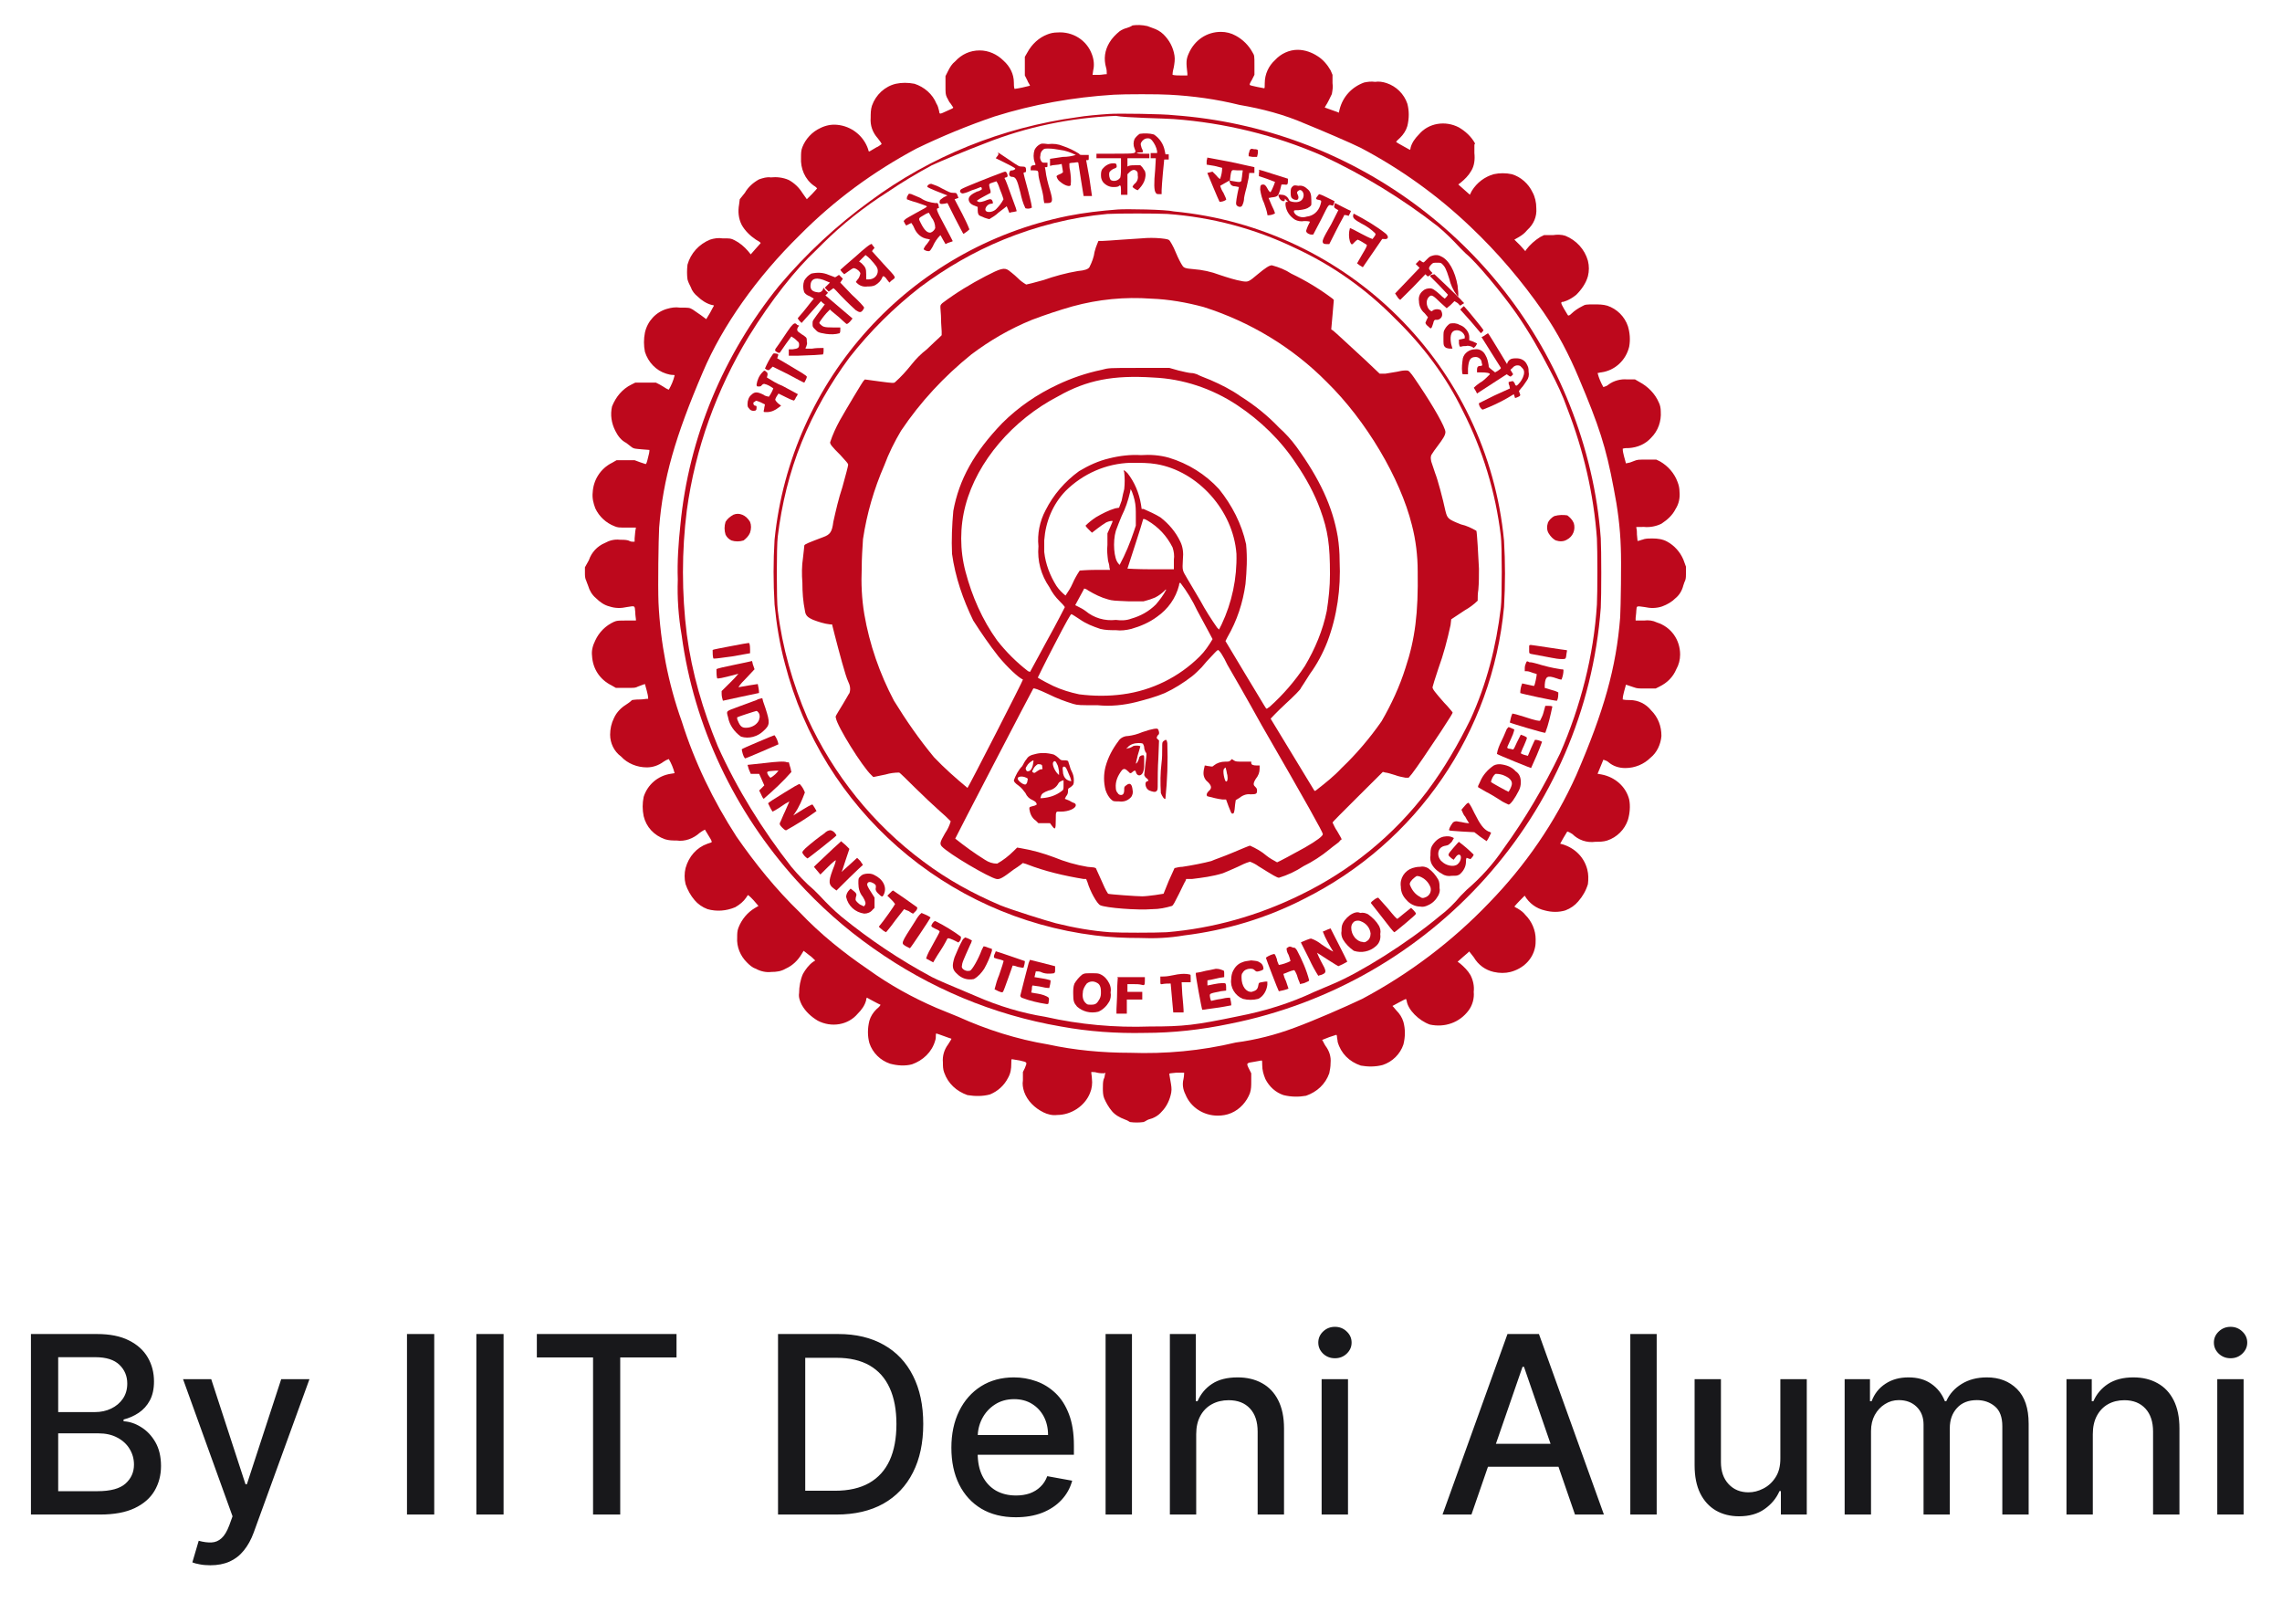 <svg width="52" height="37" viewBox="0 0 52 37" fill="none" xmlns="http://www.w3.org/2000/svg">
<g clip-path="url(#clip0_16301_24670)">
<path d="M25.807 0.579C25.763 0.609 25.719 0.623 25.675 0.638C25.616 0.652 25.558 0.682 25.514 0.711C25.425 0.784 25.337 0.872 25.278 0.974C25.175 1.149 25.146 1.339 25.205 1.544C25.22 1.588 25.22 1.646 25.22 1.69C25.161 1.69 25.102 1.705 25.058 1.705H24.896L24.911 1.602C24.94 1.485 24.926 1.354 24.881 1.237C24.764 0.915 24.441 0.711 24.088 0.74C24.014 0.74 23.941 0.755 23.867 0.784C23.676 0.857 23.515 1.003 23.412 1.193L23.353 1.295V1.719L23.412 1.836C23.426 1.88 23.456 1.909 23.471 1.953C23.353 1.982 23.235 2.011 23.118 2.026C23.103 1.982 23.103 1.924 23.103 1.88C23.103 1.69 23.015 1.515 22.868 1.383C22.721 1.237 22.53 1.149 22.324 1.149C22.104 1.149 21.913 1.237 21.766 1.398C21.692 1.456 21.648 1.529 21.604 1.617L21.545 1.734V1.938C21.545 2.128 21.545 2.143 21.575 2.216C21.604 2.26 21.619 2.318 21.663 2.362L21.722 2.45C21.722 2.464 21.692 2.479 21.589 2.523C21.398 2.61 21.413 2.61 21.398 2.523C21.384 2.464 21.369 2.406 21.339 2.362C21.251 2.143 21.06 1.982 20.84 1.909C20.693 1.88 20.546 1.88 20.413 1.909C20.164 1.968 19.958 2.158 19.87 2.406C19.84 2.494 19.84 2.596 19.84 2.684C19.826 2.859 19.884 3.02 20.002 3.151C20.031 3.195 20.076 3.239 20.09 3.283C20.046 3.312 20.017 3.341 19.973 3.356L19.826 3.443C19.796 3.458 19.796 3.458 19.782 3.4C19.679 3.093 19.399 2.873 19.076 2.844C18.944 2.83 18.811 2.859 18.694 2.917C18.503 3.005 18.356 3.166 18.282 3.356C18.253 3.429 18.253 3.502 18.253 3.589C18.238 3.838 18.341 4.086 18.547 4.232C18.576 4.247 18.606 4.276 18.62 4.291C18.62 4.291 18.576 4.349 18.503 4.422L18.385 4.539L18.282 4.393C18.209 4.276 18.106 4.174 17.974 4.101C17.841 4.042 17.695 4.028 17.562 4.042C17.474 4.028 17.386 4.057 17.298 4.086C17.165 4.159 17.048 4.262 16.974 4.393L16.857 4.539L16.842 4.656C16.813 4.817 16.827 4.978 16.901 5.124C16.974 5.255 17.092 5.372 17.224 5.46C17.327 5.518 17.342 5.533 17.327 5.547L17.209 5.679L17.107 5.796L17.048 5.723C16.96 5.621 16.857 5.533 16.739 5.474C16.651 5.431 16.651 5.431 16.46 5.431C16.372 5.416 16.269 5.431 16.181 5.46C15.931 5.562 15.74 5.767 15.666 6.03C15.652 6.147 15.652 6.263 15.666 6.366C15.681 6.424 15.71 6.483 15.74 6.541C15.769 6.629 15.828 6.702 15.901 6.76C15.99 6.848 16.107 6.921 16.225 6.95C16.239 6.95 16.254 6.95 16.269 6.965C16.269 6.965 16.225 7.038 16.181 7.126L16.093 7.272L15.975 7.184C15.916 7.14 15.843 7.096 15.784 7.052C15.71 7.009 15.696 7.009 15.49 7.009C15.387 6.994 15.299 7.009 15.196 7.038C14.946 7.111 14.755 7.315 14.696 7.578C14.667 7.725 14.667 7.871 14.696 8.017C14.77 8.251 14.946 8.441 15.181 8.514C15.225 8.528 15.284 8.543 15.328 8.543C15.358 8.543 15.372 8.543 15.372 8.557C15.343 8.674 15.299 8.777 15.24 8.879C15.196 8.864 15.152 8.835 15.108 8.806C15.064 8.777 15.005 8.747 14.946 8.718C14.858 8.718 14.77 8.718 14.696 8.718H14.476L14.388 8.762C14.182 8.864 14.035 9.04 13.947 9.259C13.903 9.449 13.932 9.639 14.02 9.814C14.079 9.931 14.152 10.033 14.27 10.092L14.402 10.194C14.446 10.223 14.461 10.223 14.623 10.238L14.799 10.252C14.799 10.311 14.784 10.355 14.77 10.413C14.74 10.545 14.726 10.574 14.711 10.574C14.667 10.559 14.623 10.545 14.579 10.53L14.461 10.486H14.255H14.05L13.947 10.545C13.682 10.676 13.521 10.939 13.506 11.217C13.491 11.348 13.521 11.465 13.565 11.582C13.653 11.772 13.814 11.918 14.005 11.991C14.079 12.021 14.094 12.021 14.285 12.021H14.491L14.476 12.108C14.476 12.152 14.461 12.225 14.461 12.269V12.342H14.402C14.373 12.342 14.344 12.327 14.314 12.313C14.255 12.298 14.182 12.298 14.123 12.298C14.005 12.284 13.888 12.313 13.785 12.371C13.609 12.444 13.476 12.59 13.418 12.766L13.329 12.926V13.058C13.329 13.116 13.329 13.175 13.359 13.233C13.373 13.277 13.388 13.306 13.403 13.35C13.432 13.453 13.491 13.555 13.579 13.628C13.667 13.716 13.77 13.789 13.888 13.818C14.02 13.862 14.152 13.862 14.285 13.832C14.476 13.803 14.461 13.789 14.476 13.949C14.476 14.022 14.491 14.095 14.491 14.11V14.139H14.285C14.079 14.139 14.064 14.139 13.991 14.168C13.8 14.256 13.653 14.402 13.565 14.592C13.506 14.709 13.476 14.826 13.491 14.943C13.506 15.235 13.667 15.483 13.932 15.615L14.035 15.674H14.255C14.476 15.674 14.476 15.674 14.535 15.644C14.579 15.63 14.608 15.615 14.652 15.6L14.696 15.586L14.74 15.746C14.755 15.805 14.77 15.863 14.77 15.922C14.711 15.922 14.652 15.937 14.593 15.937C14.461 15.937 14.417 15.951 14.402 15.951C14.358 15.995 14.314 16.024 14.27 16.053C14.152 16.126 14.05 16.229 13.991 16.36C13.932 16.477 13.903 16.609 13.903 16.74C13.903 16.93 13.991 17.12 14.152 17.237C14.299 17.398 14.52 17.485 14.74 17.485C14.873 17.485 15.005 17.442 15.123 17.354C15.167 17.325 15.196 17.31 15.24 17.295C15.299 17.398 15.343 17.5 15.372 17.617L15.284 17.631C14.99 17.675 14.755 17.88 14.667 18.157C14.637 18.304 14.637 18.45 14.667 18.596C14.726 18.844 14.902 19.034 15.152 19.122C15.24 19.151 15.328 19.151 15.416 19.151C15.607 19.18 15.799 19.107 15.945 18.976C16.004 18.932 16.063 18.903 16.063 18.903C16.063 18.903 16.107 18.976 16.151 19.049C16.225 19.166 16.225 19.18 16.21 19.195L16.122 19.224C15.872 19.312 15.696 19.516 15.622 19.779C15.593 19.896 15.593 20.028 15.622 20.145C15.666 20.276 15.74 20.408 15.828 20.51C15.901 20.598 16.004 20.671 16.122 20.715C16.328 20.773 16.548 20.758 16.754 20.671C16.857 20.612 16.945 20.539 17.004 20.451C17.018 20.422 17.033 20.408 17.048 20.393C17.136 20.466 17.209 20.554 17.283 20.642C17.254 20.656 17.239 20.671 17.209 20.685C17.033 20.788 16.901 20.948 16.827 21.138C16.798 21.211 16.798 21.284 16.798 21.358C16.783 21.577 16.872 21.781 17.018 21.927C17.077 21.986 17.136 22.044 17.224 22.073C17.327 22.132 17.459 22.161 17.577 22.146C17.695 22.146 17.797 22.132 17.9 22.073C18.062 22 18.18 21.884 18.268 21.737L18.312 21.664L18.444 21.767C18.488 21.796 18.532 21.84 18.576 21.884C18.576 21.884 18.562 21.898 18.532 21.913C18.429 21.986 18.356 22.088 18.297 22.19C18.238 22.322 18.209 22.483 18.209 22.629C18.194 22.716 18.224 22.804 18.268 22.892C18.356 23.052 18.488 23.169 18.635 23.257C18.944 23.418 19.326 23.359 19.546 23.096C19.634 23.009 19.708 22.906 19.737 22.789C19.737 22.775 19.737 22.76 19.752 22.731C19.752 22.731 20.046 22.892 20.061 22.892C20.076 22.892 20.031 22.95 19.973 22.994C19.899 23.067 19.84 23.155 19.811 23.257C19.767 23.432 19.767 23.608 19.811 23.768C19.884 23.988 20.061 24.163 20.281 24.236C20.443 24.28 20.619 24.294 20.781 24.251C21.031 24.163 21.236 23.973 21.31 23.71C21.325 23.666 21.325 23.637 21.325 23.593C21.325 23.564 21.325 23.549 21.339 23.549C21.354 23.549 21.663 23.666 21.677 23.666C21.692 23.666 21.648 23.725 21.604 23.798C21.516 23.915 21.472 24.061 21.486 24.207C21.486 24.28 21.486 24.367 21.516 24.441C21.604 24.689 21.795 24.864 22.045 24.952C22.221 24.981 22.398 24.981 22.559 24.937C22.736 24.864 22.883 24.733 22.971 24.558C23.03 24.455 23.044 24.353 23.044 24.236C23.044 24.163 23.044 24.134 23.059 24.134L23.235 24.163C23.412 24.207 23.412 24.192 23.353 24.338L23.309 24.426V24.616C23.294 24.704 23.309 24.791 23.338 24.879C23.412 25.084 23.573 25.244 23.779 25.346C23.867 25.39 23.985 25.42 24.088 25.405C24.411 25.405 24.72 25.2 24.837 24.908C24.881 24.806 24.896 24.689 24.881 24.572C24.881 24.528 24.867 24.47 24.867 24.426C24.911 24.426 24.955 24.426 24.999 24.441C25.058 24.455 25.117 24.455 25.161 24.455L25.19 24.441L25.175 24.499C25.175 24.528 25.161 24.572 25.146 24.601C25.131 24.66 25.131 24.733 25.131 24.791C25.131 24.864 25.131 24.952 25.161 25.025C25.205 25.127 25.264 25.23 25.337 25.317C25.411 25.405 25.514 25.463 25.631 25.507C25.675 25.522 25.704 25.536 25.749 25.566C25.852 25.58 25.954 25.58 26.057 25.566C26.101 25.551 26.131 25.522 26.175 25.507C26.292 25.478 26.395 25.42 26.469 25.332C26.586 25.215 26.66 25.054 26.689 24.893C26.704 24.806 26.689 24.733 26.674 24.645C26.66 24.558 26.645 24.484 26.645 24.47C26.645 24.455 26.674 24.455 26.807 24.441H26.983C26.983 24.441 26.983 24.514 26.968 24.587C26.939 24.704 26.954 24.82 27.013 24.937C27.13 25.23 27.424 25.42 27.747 25.42C27.85 25.42 27.953 25.405 28.056 25.361C28.262 25.273 28.409 25.098 28.482 24.908C28.512 24.82 28.512 24.733 28.512 24.645V24.455L28.468 24.367C28.394 24.221 28.394 24.221 28.585 24.192C28.673 24.177 28.747 24.163 28.747 24.163C28.762 24.163 28.762 24.192 28.762 24.265C28.762 24.382 28.791 24.484 28.835 24.587C28.923 24.762 29.07 24.893 29.247 24.952C29.423 24.996 29.599 24.996 29.761 24.967C30.011 24.879 30.202 24.704 30.29 24.455C30.305 24.382 30.32 24.309 30.32 24.221C30.334 24.075 30.29 23.944 30.202 23.827C30.172 23.783 30.158 23.739 30.128 23.695C30.231 23.651 30.349 23.608 30.452 23.578C30.452 23.578 30.466 23.593 30.466 23.622C30.466 23.666 30.481 23.695 30.481 23.739C30.555 24.002 30.746 24.192 31.01 24.28C31.172 24.309 31.348 24.309 31.51 24.265C31.73 24.192 31.907 24.017 31.98 23.798C32.024 23.622 32.024 23.447 31.98 23.286C31.951 23.184 31.892 23.096 31.819 23.023C31.774 22.965 31.73 22.921 31.73 22.921C31.73 22.921 32.024 22.76 32.039 22.76C32.039 22.775 32.054 22.789 32.054 22.804C32.083 23.009 32.333 23.257 32.583 23.345C32.921 23.418 33.259 23.301 33.465 23.023C33.553 22.906 33.597 22.746 33.582 22.599C33.597 22.468 33.568 22.337 33.509 22.22C33.45 22.117 33.362 22.03 33.274 21.956L33.215 21.913L33.347 21.796C33.421 21.737 33.479 21.679 33.479 21.679C33.479 21.679 33.523 21.737 33.582 21.81C33.685 21.986 33.847 22.103 34.038 22.146C34.17 22.176 34.302 22.176 34.42 22.146C34.699 22.073 34.92 21.869 34.978 21.591C34.993 21.533 34.993 21.46 34.993 21.401C34.993 21.197 34.905 20.992 34.758 20.846C34.714 20.788 34.655 20.744 34.582 20.7C34.552 20.685 34.523 20.671 34.508 20.656C34.582 20.568 34.67 20.481 34.743 20.408C34.846 20.583 35.008 20.7 35.199 20.744C35.361 20.788 35.522 20.788 35.669 20.744C35.787 20.7 35.89 20.627 35.963 20.539C36.066 20.422 36.14 20.291 36.184 20.145C36.198 20.028 36.198 19.925 36.169 19.809C36.096 19.531 35.89 19.326 35.611 19.239L35.552 19.224L35.625 19.093C35.669 19.02 35.713 18.947 35.713 18.947C35.713 18.947 35.743 18.947 35.831 19.005C35.963 19.137 36.154 19.209 36.36 19.18C36.448 19.18 36.536 19.18 36.625 19.151C36.845 19.078 37.021 18.903 37.095 18.683C37.139 18.537 37.154 18.362 37.124 18.216C37.051 17.924 36.801 17.704 36.492 17.646L36.404 17.631C36.448 17.529 36.492 17.412 36.536 17.31C36.581 17.325 36.625 17.339 36.654 17.368C36.757 17.456 36.889 17.5 37.036 17.5C37.257 17.5 37.462 17.412 37.609 17.266C37.756 17.149 37.844 16.959 37.859 16.769C37.859 16.55 37.786 16.346 37.624 16.185C37.507 16.039 37.33 15.951 37.139 15.951C37.08 15.951 37.036 15.951 36.977 15.937C36.977 15.878 36.992 15.82 37.007 15.761L37.051 15.6L37.095 15.615C37.139 15.63 37.183 15.644 37.227 15.659C37.315 15.688 37.315 15.688 37.521 15.688H37.727L37.815 15.644C37.992 15.557 38.124 15.425 38.197 15.25C38.256 15.147 38.285 15.03 38.285 14.914C38.285 14.578 38.08 14.285 37.756 14.183C37.668 14.139 37.565 14.125 37.462 14.139H37.271V14.081C37.271 14.052 37.286 13.979 37.286 13.92C37.301 13.803 37.271 13.803 37.477 13.832C37.609 13.862 37.742 13.862 37.874 13.818C37.992 13.774 38.094 13.716 38.182 13.628C38.271 13.555 38.33 13.453 38.359 13.336C38.374 13.292 38.388 13.248 38.403 13.219C38.418 13.175 38.418 13.116 38.418 13.072V12.912L38.359 12.751C38.285 12.576 38.153 12.43 37.992 12.342C37.889 12.284 37.771 12.269 37.653 12.269C37.595 12.269 37.521 12.269 37.462 12.284C37.433 12.298 37.404 12.298 37.374 12.313L37.315 12.327L37.301 12.181C37.301 12.123 37.301 12.079 37.286 12.021C37.271 12.006 37.301 12.006 37.462 12.006C37.595 12.021 37.742 11.991 37.859 11.933C37.992 11.845 38.109 11.743 38.182 11.597C38.256 11.48 38.285 11.348 38.271 11.202C38.271 11.129 38.256 11.056 38.227 10.983C38.153 10.778 38.006 10.618 37.83 10.515L37.742 10.472H37.536C37.33 10.472 37.315 10.472 37.242 10.501C37.198 10.515 37.139 10.545 37.11 10.545L37.051 10.559L37.007 10.399C36.992 10.34 36.977 10.282 36.977 10.223C37.021 10.209 37.08 10.209 37.124 10.209C37.315 10.194 37.492 10.121 37.624 9.975C37.786 9.814 37.859 9.595 37.844 9.376C37.844 9.303 37.83 9.23 37.8 9.171C37.712 8.967 37.55 8.806 37.359 8.704L37.257 8.645H37.08C36.933 8.631 36.772 8.674 36.654 8.762C36.625 8.791 36.581 8.806 36.536 8.82C36.478 8.718 36.434 8.616 36.404 8.499C36.434 8.499 36.463 8.484 36.492 8.484C36.801 8.441 37.051 8.207 37.124 7.9C37.154 7.739 37.139 7.578 37.095 7.432C37.021 7.213 36.845 7.038 36.625 6.965C36.522 6.936 36.434 6.936 36.331 6.936C36.14 6.936 36.125 6.936 36.051 6.979C35.963 7.023 35.875 7.082 35.816 7.14C35.772 7.184 35.743 7.199 35.728 7.184C35.699 7.14 35.669 7.082 35.64 7.038C35.566 6.906 35.552 6.877 35.625 6.877C35.728 6.848 35.831 6.789 35.919 6.716C36.037 6.599 36.14 6.453 36.184 6.293C36.213 6.176 36.213 6.059 36.184 5.942C36.11 5.679 35.919 5.474 35.669 5.372C35.581 5.343 35.478 5.343 35.39 5.357H35.184L35.096 5.401C34.978 5.474 34.861 5.577 34.773 5.694L34.758 5.723L34.641 5.591L34.508 5.46L34.611 5.401C34.685 5.357 34.743 5.314 34.802 5.241C34.949 5.109 35.023 4.934 35.008 4.744C35.008 4.612 34.978 4.481 34.92 4.378C34.831 4.189 34.655 4.028 34.449 3.969C34.317 3.94 34.17 3.94 34.038 3.969C33.832 4.028 33.656 4.159 33.538 4.349L33.494 4.437L33.362 4.32L33.23 4.203L33.288 4.159C33.377 4.086 33.465 3.999 33.523 3.896C33.597 3.779 33.612 3.633 33.597 3.487V3.297L33.612 3.268C33.523 3.107 33.391 2.99 33.244 2.903C32.936 2.742 32.553 2.8 32.333 3.063C32.245 3.151 32.171 3.253 32.142 3.37C32.142 3.385 32.142 3.4 32.127 3.414C32.127 3.414 31.833 3.253 31.819 3.239C31.804 3.224 31.848 3.195 31.907 3.136C31.98 3.063 32.039 2.976 32.069 2.873C32.112 2.698 32.112 2.523 32.069 2.362C31.995 2.143 31.819 1.968 31.598 1.894C31.51 1.865 31.422 1.851 31.334 1.865C31.245 1.851 31.157 1.865 31.084 1.88C30.805 1.982 30.599 2.201 30.525 2.494C30.511 2.537 30.511 2.567 30.511 2.567C30.511 2.567 30.437 2.537 30.349 2.508L30.187 2.45L30.202 2.421C30.261 2.333 30.305 2.231 30.349 2.143C30.364 2.055 30.378 1.982 30.364 1.894V1.705L30.32 1.602C30.246 1.471 30.143 1.354 30.026 1.281C29.893 1.193 29.732 1.135 29.57 1.135C29.379 1.135 29.188 1.222 29.055 1.368C28.909 1.5 28.82 1.69 28.82 1.894C28.82 1.982 28.82 2.011 28.806 2.011C28.791 2.011 28.497 1.953 28.482 1.938C28.468 1.924 28.482 1.894 28.526 1.821L28.585 1.705V1.485C28.585 1.266 28.585 1.266 28.541 1.193C28.453 1.032 28.321 0.901 28.159 0.813C28.056 0.755 27.939 0.726 27.821 0.726C27.498 0.726 27.218 0.915 27.086 1.222C27.027 1.354 27.027 1.427 27.057 1.675V1.719H26.895C26.836 1.719 26.777 1.719 26.719 1.705C26.719 1.646 26.733 1.588 26.748 1.529C26.763 1.442 26.777 1.354 26.763 1.266C26.733 1.076 26.645 0.915 26.513 0.784C26.439 0.711 26.351 0.667 26.263 0.638C26.219 0.623 26.189 0.609 26.145 0.594C26.013 0.565 25.91 0.565 25.807 0.579ZM26.645 2.158C27.189 2.187 27.718 2.26 28.247 2.391C28.762 2.479 29.261 2.61 29.732 2.815C30.128 2.976 30.775 3.253 31.01 3.37C31.922 3.852 32.759 4.452 33.509 5.168C34.126 5.752 34.685 6.41 35.17 7.111C35.493 7.579 35.758 8.09 35.978 8.616C36.434 9.697 36.595 10.179 36.772 11.129C36.86 11.568 36.919 12.021 36.933 12.473C36.948 12.809 36.933 13.818 36.919 14.066C36.83 15.206 36.551 16.2 35.919 17.661C35.434 18.742 34.758 19.721 33.935 20.568C33.097 21.445 32.112 22.19 31.04 22.76C30.672 22.936 29.937 23.257 29.496 23.418C29.07 23.578 28.615 23.695 28.159 23.754C27.365 23.944 26.557 24.017 25.749 23.988C25.117 23.988 24.485 23.929 23.882 23.798C23.177 23.681 22.486 23.462 21.839 23.169L21.339 22.965C20.796 22.731 20.267 22.439 19.782 22.088C19.223 21.708 18.694 21.284 18.224 20.788C17.68 20.262 17.209 19.677 16.783 19.063C16.254 18.245 15.828 17.368 15.534 16.433C15.225 15.571 15.049 14.651 15.005 13.73C14.99 13.321 15.005 12.313 15.02 12.021C15.108 10.91 15.387 9.946 16.019 8.47C16.46 7.432 17.239 6.322 18.224 5.357C19.003 4.568 19.899 3.911 20.884 3.385C21.457 3.107 22.06 2.859 22.662 2.654C23.544 2.377 24.455 2.216 25.381 2.158C25.616 2.143 26.425 2.143 26.645 2.158Z" fill="#BD081C"/>
<path d="M25.277 2.596C25.057 2.61 24.719 2.64 24.557 2.669C22.838 2.903 21.206 3.56 19.825 4.583C19.061 5.138 18.37 5.781 17.753 6.512C16.488 8.075 15.695 9.96 15.504 11.962C15.46 12.371 15.43 12.795 15.445 13.204C15.43 13.628 15.46 14.052 15.533 14.475C15.812 16.55 16.738 18.494 18.149 20.057C18.678 20.641 19.252 21.153 19.898 21.606C21.177 22.512 22.632 23.125 24.175 23.389C24.807 23.505 25.439 23.549 26.086 23.535C26.733 23.535 27.379 23.462 28.011 23.33C32.656 22.41 36.124 18.537 36.477 13.847C36.492 13.584 36.492 12.532 36.477 12.269C36.403 11.231 36.154 10.194 35.771 9.23C34.287 5.489 30.789 2.917 26.747 2.625C26.527 2.596 25.468 2.581 25.277 2.596ZM26.747 2.713C27.908 2.8 29.055 3.078 30.128 3.546C31.068 3.984 31.95 4.525 32.758 5.153C32.935 5.299 33.111 5.474 33.273 5.65C33.317 5.694 33.361 5.737 33.405 5.781C33.626 5.957 34.213 6.658 34.551 7.14C34.845 7.564 35.095 8.002 35.33 8.455C35.477 8.733 35.61 9.01 35.712 9.303C36.08 10.252 36.315 11.246 36.389 12.269C36.403 12.532 36.403 13.511 36.389 13.774C36.315 14.943 36.021 16.083 35.551 17.164C35.183 17.924 34.757 18.654 34.258 19.341C34.022 19.692 33.743 19.998 33.42 20.276C33.376 20.32 33.332 20.364 33.288 20.408C33.141 20.583 32.979 20.744 32.803 20.875C32.068 21.489 30.995 22.161 30.363 22.424L29.951 22.599C29.393 22.862 28.82 23.038 28.217 23.155C27.232 23.359 26.982 23.389 26.203 23.389C25.41 23.418 24.601 23.345 23.822 23.169C23.279 23.082 22.75 22.921 22.25 22.702C21.559 22.41 21.412 22.351 21.236 22.263C20.501 21.869 19.825 21.416 19.178 20.89C19.002 20.744 18.84 20.583 18.678 20.408C18.634 20.364 18.59 20.32 18.546 20.276C18.355 20.115 18.193 19.94 18.032 19.75C17.37 18.903 16.797 17.982 16.356 17.003C16.018 16.185 15.768 15.337 15.651 14.461C15.533 13.511 15.533 12.561 15.651 11.626C15.842 10.223 16.327 8.879 17.062 7.666C17.576 6.833 18.135 6.132 18.59 5.708C18.62 5.679 18.693 5.606 18.752 5.547C19.193 5.109 19.692 4.715 20.222 4.378C20.545 4.159 20.883 3.955 21.236 3.765C21.427 3.677 22.015 3.429 22.441 3.268C23.396 2.888 24.396 2.683 25.424 2.64C25.63 2.683 26.571 2.698 26.747 2.713Z" fill="#BD081C"/>
<path d="M25.97 3.049C25.926 3.079 25.882 3.122 25.853 3.166C25.823 3.239 25.823 3.312 25.853 3.385C25.882 3.444 25.882 3.473 25.838 3.488C25.794 3.502 25.617 3.502 25.397 3.502H24.985V3.605H25.544V3.809C25.544 3.882 25.544 3.97 25.529 4.043C25.485 4.116 25.382 4.145 25.309 4.101C25.279 4.058 25.265 3.985 25.279 3.926C25.309 3.882 25.353 3.853 25.397 3.838C25.441 3.824 25.456 3.809 25.441 3.751C25.426 3.722 25.426 3.722 25.353 3.722C25.265 3.722 25.177 3.78 25.118 3.853C25.088 3.897 25.088 3.955 25.088 3.999C25.088 4.058 25.103 4.101 25.132 4.145C25.191 4.218 25.279 4.262 25.368 4.262C25.412 4.262 25.441 4.262 25.485 4.248C25.529 4.204 25.544 4.218 25.544 4.335V4.438H25.691V4.204V3.97L25.735 3.926C25.794 3.868 25.853 3.853 25.897 3.897C25.926 3.911 25.926 3.941 25.926 3.999C25.941 4.072 25.911 4.145 25.853 4.189C25.823 4.218 25.808 4.248 25.808 4.262C25.838 4.291 25.882 4.321 25.926 4.335C25.985 4.277 26.044 4.204 26.073 4.131C26.102 4.058 26.117 3.97 26.088 3.897C26.073 3.868 26.044 3.838 26.029 3.809L25.985 3.765H25.867C25.823 3.765 25.764 3.765 25.72 3.78L25.691 3.795V3.605H26.191V3.502H26.044C26 3.502 25.941 3.502 25.897 3.488C25.897 3.488 25.926 3.473 25.97 3.473C26.014 3.473 26.044 3.473 26.044 3.459C26.044 3.429 26.029 3.4 26.014 3.371C26 3.327 25.985 3.283 26 3.254C26.029 3.196 26.088 3.152 26.147 3.152C26.191 3.152 26.205 3.152 26.249 3.196C26.308 3.269 26.352 3.356 26.367 3.444V3.488H26.22V3.605H26.279H26.338L26.323 3.868C26.294 4.16 26.294 4.35 26.338 4.394C26.352 4.423 26.367 4.423 26.411 4.423H26.47V4.335C26.47 4.291 26.485 4.101 26.499 3.941L26.529 3.634H26.632V3.517H26.558L26.543 3.444C26.514 3.283 26.426 3.152 26.294 3.064C26.191 3.035 26.073 3.035 25.97 3.049Z" fill="#BD081C"/>
<path d="M23.707 3.283C23.648 3.312 23.604 3.356 23.575 3.414C23.545 3.502 23.545 3.604 23.575 3.692C23.604 3.751 23.604 3.765 23.56 3.765C23.516 3.765 23.486 3.78 23.486 3.838V3.882H23.56C23.589 3.882 23.619 3.882 23.648 3.897C23.663 3.926 23.663 3.955 23.663 3.984C23.663 4.014 23.692 4.145 23.721 4.247C23.751 4.35 23.78 4.481 23.78 4.54L23.795 4.627H23.869C23.986 4.627 24.001 4.583 23.927 4.335C23.883 4.189 23.839 4.028 23.824 3.882L23.81 3.809H23.839C23.869 3.809 23.869 3.809 23.869 3.751V3.707H23.81C23.751 3.707 23.751 3.707 23.721 3.663C23.707 3.634 23.692 3.59 23.707 3.546C23.707 3.502 23.721 3.458 23.751 3.429C23.795 3.385 23.795 3.385 23.898 3.385C23.986 3.385 24.06 3.4 24.148 3.414C24.28 3.429 24.398 3.473 24.515 3.531C24.412 3.561 24.324 3.575 24.221 3.575L23.927 3.619V3.707V3.78L23.986 3.765L24.118 3.751L24.192 3.736L24.207 3.824C24.221 3.882 24.221 3.926 24.221 3.926C24.221 3.926 24.192 3.955 24.148 3.97C24.118 3.984 24.104 3.984 24.074 4.014C24.089 4.072 24.118 4.116 24.163 4.145C24.265 4.233 24.383 4.262 24.398 4.218C24.412 4.101 24.398 3.984 24.383 3.882C24.368 3.824 24.368 3.78 24.368 3.721C24.368 3.721 24.412 3.707 24.471 3.707C24.559 3.692 24.574 3.692 24.574 3.721C24.574 3.736 24.603 3.897 24.633 4.101L24.692 4.466H24.883L24.824 4.057L24.75 3.648H24.78C24.809 3.648 24.809 3.648 24.809 3.59V3.531H24.706C24.618 3.531 24.603 3.531 24.589 3.502C24.471 3.429 24.354 3.371 24.221 3.327C24.118 3.283 24.001 3.268 23.883 3.283C23.766 3.268 23.736 3.268 23.707 3.283Z" fill="#BD081C"/>
<path d="M28.482 3.414C28.468 3.443 28.468 3.473 28.453 3.502V3.56L28.541 3.575C28.614 3.575 28.629 3.575 28.644 3.575C28.659 3.516 28.673 3.473 28.659 3.414C28.629 3.399 28.6 3.399 28.57 3.399C28.512 3.385 28.512 3.385 28.482 3.414Z" fill="#BD081C"/>
<path d="M22.735 3.546L22.69 3.605L22.926 3.722C23.131 3.824 23.146 3.839 23.131 3.853C23.117 3.868 23.087 3.883 23.058 3.883C23.014 3.883 23.014 3.897 22.999 3.941C22.984 3.985 23.014 4.029 23.058 4.029C23.146 4.029 23.175 4.087 23.249 4.379C23.278 4.511 23.308 4.628 23.366 4.745C23.411 4.759 23.469 4.759 23.514 4.73C23.499 4.598 23.455 4.467 23.425 4.335C23.366 4.131 23.322 3.941 23.322 3.941C23.322 3.941 23.337 3.926 23.352 3.926C23.366 3.926 23.381 3.926 23.381 3.883C23.381 3.809 23.366 3.795 23.293 3.795C23.22 3.795 23.22 3.795 22.984 3.634C22.852 3.546 22.749 3.473 22.735 3.473C22.764 3.503 22.749 3.532 22.735 3.546Z" fill="#BD081C"/>
<path d="M27.496 3.678V3.751L27.673 3.78C27.732 3.794 27.79 3.809 27.849 3.824C27.849 3.911 27.834 3.984 27.805 4.072C27.805 4.087 27.761 4.057 27.717 3.999L27.629 3.911L27.57 3.926C27.555 3.926 27.526 3.941 27.511 3.941C27.511 3.941 27.776 4.583 27.79 4.598C27.849 4.598 27.893 4.583 27.937 4.554C27.952 4.54 27.923 4.496 27.878 4.393C27.849 4.35 27.82 4.291 27.805 4.233L27.908 4.174L28.011 4.116L28.026 4.16C28.04 4.218 28.084 4.247 28.158 4.247L28.231 4.262L28.202 4.393C28.158 4.627 28.158 4.657 28.187 4.686C28.217 4.715 28.275 4.73 28.305 4.686C28.334 4.627 28.349 4.569 28.349 4.51C28.363 4.423 28.393 4.32 28.408 4.262C28.422 4.189 28.437 4.13 28.452 4.057L28.466 3.941H28.525H28.584V3.809L28.055 3.692L27.511 3.59C27.511 3.619 27.496 3.648 27.496 3.678ZM28.202 3.882H28.319L28.305 3.984C28.305 4.028 28.29 4.072 28.29 4.116C28.275 4.145 28.261 4.16 28.114 4.13L28.026 4.116L28.04 3.999C28.055 3.897 28.07 3.882 28.084 3.882C28.084 3.867 28.143 3.882 28.202 3.882Z" fill="#BD081C"/>
<path d="M28.687 3.955C28.687 3.97 28.687 3.999 28.687 4.014C28.687 4.014 28.775 4.043 28.863 4.072L29.054 4.145C29.039 4.189 29.025 4.233 29.01 4.262C28.981 4.335 28.951 4.379 28.951 4.379C28.937 4.379 28.907 4.35 28.878 4.291C28.848 4.233 28.819 4.204 28.79 4.204C28.731 4.204 28.716 4.218 28.716 4.32C28.731 4.423 28.76 4.54 28.804 4.627C28.834 4.715 28.863 4.788 28.878 4.876C28.878 4.89 28.878 4.905 28.892 4.905C28.951 4.905 29.01 4.89 29.054 4.861C29.039 4.803 29.01 4.744 28.981 4.686L28.907 4.51C28.937 4.51 28.966 4.496 28.995 4.496C29.113 4.481 29.128 4.467 29.172 4.32L29.201 4.204H29.26C29.333 4.218 29.348 4.204 29.348 4.13V4.072L29.025 3.97C28.848 3.911 28.701 3.867 28.687 3.867C28.701 3.897 28.687 3.926 28.687 3.955Z" fill="#BD081C"/>
<path d="M22.852 3.926C22.573 4.028 21.985 4.262 21.912 4.306C21.882 4.321 21.867 4.35 21.882 4.379C21.897 4.394 21.912 4.408 21.941 4.408C22.014 4.394 22.088 4.364 22.147 4.335C22.25 4.306 22.338 4.262 22.352 4.262C22.367 4.262 22.382 4.306 22.367 4.321C22.338 4.335 22.294 4.364 22.264 4.364C22.132 4.423 22.073 4.481 22.073 4.54C22.073 4.598 22.117 4.657 22.206 4.686L22.279 4.715V4.788C22.279 4.861 22.294 4.905 22.338 4.92C22.397 4.949 22.47 4.978 22.544 4.993C22.617 4.949 22.691 4.905 22.749 4.847L22.94 4.7L22.97 4.773C22.985 4.803 22.985 4.817 22.999 4.847C23.029 4.847 23.043 4.832 23.073 4.832C23.102 4.832 23.131 4.817 23.161 4.817C23.175 4.803 23.146 4.73 23.043 4.452C22.97 4.247 22.911 4.087 22.896 4.072C22.882 4.058 22.896 4.043 22.926 4.043C22.955 4.028 22.97 4.028 22.955 3.97C22.926 3.911 22.926 3.897 22.852 3.926ZM22.793 4.335C22.837 4.437 22.867 4.54 22.867 4.54C22.823 4.627 22.764 4.7 22.691 4.773C22.602 4.847 22.47 4.847 22.455 4.788C22.441 4.73 22.514 4.642 22.588 4.642C22.632 4.642 22.632 4.627 22.617 4.584C22.602 4.54 22.573 4.525 22.5 4.554C22.397 4.598 22.323 4.613 22.294 4.598C22.264 4.584 22.264 4.584 22.264 4.569C22.308 4.54 22.352 4.51 22.411 4.481C22.47 4.452 22.514 4.423 22.573 4.394C22.573 4.364 22.573 4.335 22.558 4.306C22.529 4.189 22.529 4.189 22.617 4.16L22.705 4.131C22.749 4.189 22.764 4.262 22.793 4.335Z" fill="#BD081C"/>
<path d="M21.149 4.218C21.105 4.262 21.12 4.262 21.325 4.35L21.546 4.437L21.59 4.452L21.502 4.496C21.443 4.54 21.413 4.554 21.413 4.583C21.399 4.642 21.428 4.657 21.516 4.642L21.59 4.627L21.766 4.978C21.869 5.168 21.943 5.329 21.957 5.329C22.001 5.299 22.046 5.27 22.09 5.226C22.046 5.11 21.987 4.993 21.928 4.876L21.752 4.54L21.796 4.525L21.84 4.51L21.825 4.467C21.796 4.394 21.796 4.394 21.722 4.394C21.649 4.394 21.634 4.379 21.458 4.291C21.384 4.247 21.311 4.218 21.223 4.189C21.178 4.189 21.164 4.204 21.149 4.218Z" fill="#BD081C"/>
<path d="M29.454 4.248C29.425 4.278 29.41 4.292 29.41 4.38C29.41 4.424 29.41 4.453 29.425 4.497C29.455 4.541 29.499 4.555 29.543 4.555C29.587 4.555 29.602 4.497 29.572 4.438C29.543 4.38 29.557 4.365 29.602 4.336C29.646 4.307 29.719 4.38 29.704 4.468C29.69 4.57 29.602 4.628 29.454 4.599C29.396 4.584 29.381 4.584 29.366 4.541C29.337 4.482 29.278 4.438 29.205 4.438C29.131 4.424 29.116 4.438 29.146 4.497C29.161 4.541 29.205 4.584 29.249 4.584C29.264 4.584 29.278 4.57 29.278 4.555V4.526L29.322 4.57L29.352 4.599H29.322C29.293 4.599 29.293 4.614 29.293 4.672C29.308 4.818 29.396 4.935 29.513 5.008C29.572 5.037 29.646 5.052 29.719 5.037C29.763 5.037 29.807 5.037 29.851 5.052C29.837 5.081 29.822 5.11 29.807 5.14C29.793 5.169 29.778 5.213 29.763 5.257C29.763 5.3 29.807 5.33 29.866 5.344H29.925L30.101 5.008C30.292 4.628 30.263 4.657 30.366 4.687C30.381 4.687 30.381 4.672 30.395 4.643L30.41 4.584L30.233 4.497C30.175 4.468 30.116 4.438 30.057 4.424C29.969 4.526 29.969 4.541 30.057 4.555C30.116 4.57 30.116 4.57 30.087 4.672C30.042 4.818 29.925 4.92 29.778 4.935C29.69 4.964 29.602 4.95 29.528 4.891C29.513 4.877 29.484 4.847 29.484 4.818C29.484 4.789 29.499 4.789 29.587 4.789C29.719 4.774 29.778 4.76 29.837 4.716C29.895 4.672 29.881 4.672 29.881 4.555C29.881 4.438 29.866 4.365 29.793 4.307C29.734 4.248 29.66 4.219 29.587 4.234C29.499 4.219 29.484 4.219 29.454 4.248Z" fill="#BD081C"/>
<path d="M20.679 4.466C20.664 4.481 20.664 4.51 20.664 4.54C20.664 4.54 20.767 4.583 20.885 4.613C21.002 4.656 21.105 4.686 21.12 4.7C21.135 4.715 21.046 4.759 20.885 4.846C20.753 4.919 20.62 4.993 20.62 5.007L20.591 5.036L20.62 5.095L20.65 5.139L20.708 5.109L20.767 5.08C20.782 5.109 20.811 5.139 20.826 5.182C20.885 5.329 21.002 5.431 21.149 5.446L21.193 5.46L21.12 5.562C21.09 5.592 21.061 5.635 21.046 5.679C21.076 5.709 21.12 5.723 21.164 5.723C21.193 5.723 21.208 5.694 21.252 5.621C21.296 5.519 21.355 5.431 21.429 5.358C21.429 5.358 21.458 5.402 21.487 5.46L21.546 5.562L21.605 5.533L21.693 5.504C21.708 5.504 21.708 5.489 21.708 5.489C21.708 5.489 21.62 5.314 21.517 5.124C21.326 4.773 21.326 4.744 21.384 4.744C21.399 4.744 21.399 4.73 21.384 4.671C21.37 4.613 21.355 4.627 21.311 4.627C21.193 4.613 21.076 4.583 20.973 4.51C20.899 4.481 20.841 4.452 20.767 4.423C20.708 4.408 20.708 4.408 20.679 4.466ZM21.223 4.949C21.282 5.022 21.311 5.109 21.311 5.197C21.296 5.241 21.252 5.285 21.208 5.299C21.135 5.314 21.061 5.241 20.988 5.095C20.929 4.978 20.914 4.978 21.046 4.905C21.09 4.876 21.12 4.861 21.164 4.846C21.193 4.89 21.208 4.919 21.223 4.949Z" fill="#BD081C"/>
<path d="M30.409 4.671C30.394 4.729 30.394 4.729 30.468 4.773L30.497 4.788L30.468 4.846C30.453 4.875 30.394 4.992 30.335 5.109C30.13 5.46 30.115 5.504 30.159 5.548C30.189 5.562 30.218 5.562 30.233 5.562H30.291L30.453 5.241C30.541 5.065 30.629 4.919 30.629 4.905C30.629 4.89 30.659 4.905 30.688 4.905L30.732 4.919L30.762 4.861C30.776 4.832 30.791 4.802 30.776 4.802C30.762 4.802 30.424 4.627 30.424 4.627C30.424 4.627 30.409 4.642 30.409 4.671Z" fill="#BD081C"/>
<path d="M25.469 4.773C25.087 4.802 24.704 4.846 24.337 4.919C20.721 5.65 18.017 8.645 17.65 12.298C17.62 12.78 17.62 13.277 17.65 13.774C17.694 14.227 17.767 14.68 17.885 15.118C18.737 18.435 21.544 20.89 24.954 21.314C25.292 21.358 25.63 21.372 25.968 21.372C26.306 21.387 26.644 21.372 26.982 21.314C27.938 21.197 28.864 20.919 29.716 20.481C32.288 19.195 34.008 16.682 34.272 13.832C34.302 13.321 34.302 12.81 34.272 12.313C33.89 8.338 30.73 5.197 26.747 4.817C26.571 4.773 25.66 4.758 25.469 4.773ZM26.6 4.875C27.614 4.948 28.599 5.211 29.51 5.65C30.363 6.044 31.127 6.585 31.788 7.257C32.42 7.871 32.95 8.572 33.332 9.361C33.787 10.252 34.081 11.217 34.199 12.21C34.228 12.415 34.228 13.642 34.199 13.847C34.096 14.724 33.876 15.586 33.508 16.39C33.229 16.959 32.906 17.515 32.523 18.026C31.759 19.034 30.774 19.838 29.628 20.393C28.673 20.861 27.644 21.153 26.586 21.241C26.321 21.255 25.527 21.255 25.292 21.241C24.881 21.211 24.469 21.138 24.058 21.036C23.837 20.978 23.044 20.729 22.794 20.627C22.176 20.364 21.588 20.042 21.045 19.633C19.898 18.786 18.987 17.646 18.399 16.36C18.061 15.571 17.826 14.753 17.723 13.905C17.694 13.686 17.694 12.444 17.723 12.225C17.811 11.495 17.988 10.764 18.267 10.077C18.546 9.39 18.914 8.747 19.355 8.148C19.825 7.549 20.369 7.009 20.971 6.541C21.559 6.103 22.191 5.737 22.867 5.46C23.617 5.153 24.425 4.948 25.233 4.875C25.483 4.861 26.351 4.861 26.6 4.875Z" fill="#BD081C"/>
<path d="M26.015 5.431L25.574 5.46C25.368 5.475 25.162 5.49 25.118 5.49H25.03L25 5.563C24.986 5.592 24.956 5.68 24.942 5.738C24.927 5.855 24.883 5.972 24.824 6.089C24.795 6.132 24.721 6.162 24.559 6.176C24.295 6.22 24.03 6.293 23.78 6.381C23.575 6.439 23.398 6.483 23.384 6.483C23.31 6.439 23.251 6.396 23.193 6.337C23.104 6.249 23.002 6.176 22.987 6.162C22.884 6.089 22.796 6.118 22.458 6.293C22.12 6.469 21.782 6.673 21.473 6.907C21.429 6.951 21.429 6.951 21.429 7.009C21.429 7.068 21.444 7.155 21.444 7.272C21.444 7.389 21.458 7.506 21.458 7.55V7.638L21.399 7.696C21.37 7.725 21.238 7.842 21.12 7.959C20.988 8.061 20.87 8.178 20.767 8.31C20.65 8.456 20.532 8.587 20.4 8.704C20.371 8.733 20.356 8.733 20.033 8.69L19.709 8.646L19.68 8.675C19.651 8.704 19.268 9.347 19.136 9.581C19.048 9.742 18.974 9.902 18.916 10.078C18.916 10.121 18.945 10.165 19.151 10.37C19.283 10.516 19.327 10.56 19.327 10.589C19.327 10.618 19.268 10.838 19.195 11.101C19.107 11.364 19.048 11.627 18.989 11.89C18.96 12.123 18.916 12.182 18.754 12.24C18.445 12.357 18.328 12.401 18.328 12.43C18.328 12.459 18.313 12.562 18.298 12.708C18.269 12.898 18.269 13.088 18.284 13.278C18.284 13.497 18.298 13.701 18.343 13.921C18.357 14.023 18.401 14.067 18.534 14.125C18.651 14.169 18.783 14.213 18.916 14.227H18.96L19.019 14.461C19.121 14.856 19.268 15.411 19.327 15.528C19.371 15.616 19.386 15.703 19.357 15.791C19.342 15.806 19.283 15.922 19.21 16.039C19.033 16.332 19.033 16.317 19.048 16.361C19.077 16.551 19.651 17.471 19.856 17.661L19.9 17.705L20.18 17.647C20.282 17.617 20.385 17.603 20.488 17.603C20.503 17.603 20.665 17.764 20.841 17.939C21.017 18.114 21.282 18.363 21.414 18.48C21.502 18.553 21.591 18.64 21.664 18.713C21.635 18.816 21.591 18.903 21.532 18.991C21.414 19.195 21.414 19.225 21.458 19.283C21.62 19.459 22.546 19.999 22.708 20.028C22.781 20.043 22.855 19.999 23.104 19.809C23.222 19.736 23.31 19.663 23.31 19.663C23.34 19.678 23.369 19.678 23.398 19.692C23.81 19.853 24.251 19.955 24.692 20.028H24.75L24.78 20.101C24.839 20.306 25 20.598 25.074 20.627C25.206 20.686 25.912 20.744 26.264 20.715C26.411 20.715 26.558 20.686 26.705 20.642C26.735 20.627 26.764 20.569 26.867 20.364C26.94 20.218 26.999 20.087 27.014 20.072L27.029 20.028H27.161C27.396 19.999 27.631 19.97 27.866 19.897C27.91 19.882 28.072 19.809 28.204 19.751C28.293 19.707 28.381 19.663 28.484 19.634C28.557 19.663 28.616 19.692 28.675 19.736C29.027 19.955 29.101 19.999 29.145 19.999C29.336 19.941 29.527 19.853 29.703 19.736C29.909 19.634 30.115 19.502 30.291 19.356C30.394 19.268 30.512 19.195 30.526 19.166C30.541 19.137 30.571 19.137 30.571 19.122C30.571 19.108 30.526 19.035 30.468 18.933C30.424 18.874 30.394 18.801 30.365 18.742C30.365 18.728 30.615 18.48 30.938 18.158L31.511 17.588L31.57 17.603C31.599 17.603 31.702 17.632 31.791 17.661C31.864 17.691 31.952 17.705 32.026 17.72H32.099L32.173 17.632C32.276 17.5 32.525 17.135 32.834 16.668C33.04 16.346 33.113 16.244 33.099 16.229C33.084 16.215 33.01 16.112 32.907 16.01C32.702 15.776 32.643 15.703 32.643 15.659C32.643 15.645 32.702 15.455 32.775 15.236C32.893 14.914 32.981 14.578 33.054 14.242L33.069 14.111L33.378 13.906C33.481 13.848 33.584 13.774 33.672 13.687C33.672 13.599 33.672 13.526 33.687 13.438C33.701 13.278 33.701 13.117 33.701 12.956C33.687 12.664 33.657 12.123 33.642 12.094C33.539 12.036 33.422 11.977 33.29 11.948C32.996 11.831 32.981 11.816 32.937 11.641C32.878 11.364 32.761 10.925 32.702 10.779C32.672 10.691 32.643 10.604 32.614 10.516C32.599 10.428 32.599 10.428 32.614 10.37C32.658 10.297 32.702 10.238 32.746 10.18C32.878 10.005 32.937 9.917 32.937 9.844C32.937 9.742 32.672 9.274 32.349 8.792C32.261 8.66 32.173 8.529 32.143 8.5C32.099 8.441 32.084 8.441 32.026 8.441C31.967 8.441 31.893 8.456 31.835 8.47C31.746 8.485 31.658 8.5 31.57 8.514H31.438L31.114 8.207C30.747 7.871 30.438 7.579 30.38 7.535L30.335 7.506L30.365 7.17L30.394 6.834L30.365 6.805C30.071 6.585 29.762 6.396 29.424 6.235C29.292 6.147 29.145 6.089 28.983 6.045C28.924 6.045 28.836 6.103 28.66 6.249C28.454 6.425 28.439 6.425 28.322 6.41C28.146 6.381 27.969 6.322 27.793 6.264C27.602 6.191 27.396 6.147 27.19 6.132C27.014 6.118 26.97 6.103 26.94 6.045C26.926 6.03 26.852 5.899 26.793 5.753C26.735 5.606 26.661 5.49 26.646 5.475C26.632 5.46 26.602 5.446 26.455 5.431C26.308 5.417 26.161 5.417 26.015 5.431ZM26.235 6.805C26.632 6.819 27.043 6.892 27.425 6.995C28.484 7.331 29.454 7.915 30.233 8.704C31.129 9.581 31.908 10.896 32.173 11.963C32.261 12.299 32.305 12.664 32.305 13.015C32.32 13.964 32.246 14.563 32.026 15.221C31.893 15.645 31.702 16.054 31.482 16.434C31.217 16.814 30.909 17.179 30.571 17.5C30.394 17.691 30.189 17.851 29.983 18.012C29.968 18.026 29.953 18.026 29.939 17.997L28.954 16.375C28.954 16.375 29.101 16.215 29.292 16.039C29.483 15.864 29.645 15.703 29.645 15.674C29.659 15.659 29.748 15.513 29.851 15.353C30.012 15.133 30.144 14.885 30.247 14.622C30.468 14.037 30.556 13.409 30.526 12.781C30.526 12.591 30.512 12.416 30.483 12.226C30.365 11.539 30.071 10.911 29.542 10.18C29.424 10.019 29.292 9.873 29.145 9.742C28.88 9.464 28.587 9.23 28.263 9.026C28.057 8.88 27.822 8.763 27.587 8.66C27.44 8.602 27.293 8.543 27.278 8.529C27.234 8.514 27.19 8.5 27.146 8.5C27.102 8.5 26.97 8.47 26.852 8.441L26.646 8.383H25.956C25.265 8.383 25.265 8.383 25.103 8.427C24.75 8.5 24.413 8.617 24.104 8.763C23.634 8.982 23.207 9.274 22.84 9.639C22.193 10.312 21.855 10.925 21.723 11.641C21.694 11.963 21.679 12.299 21.694 12.62C21.767 13.146 21.943 13.658 22.178 14.14C22.355 14.417 22.546 14.695 22.752 14.958C22.957 15.206 23.207 15.44 23.31 15.484C23.325 15.484 22.076 17.924 22.046 17.953C21.782 17.734 21.517 17.5 21.282 17.252C20.944 16.843 20.65 16.419 20.371 15.966C20.047 15.353 19.812 14.68 19.695 13.994C19.636 13.643 19.621 13.292 19.636 12.942C19.636 12.722 19.651 12.503 19.665 12.284C19.753 11.7 19.915 11.144 20.15 10.604C20.253 10.326 20.385 10.063 20.532 9.815C20.973 9.157 21.517 8.573 22.134 8.076C22.561 7.754 23.016 7.491 23.516 7.287C23.825 7.17 24.133 7.068 24.442 6.98C25.03 6.819 25.632 6.761 26.235 6.805ZM26.279 8.602C26.955 8.631 27.616 8.85 28.19 9.23C28.719 9.581 29.189 10.034 29.542 10.575C29.762 10.896 29.953 11.247 30.086 11.612C30.262 12.094 30.306 12.416 30.306 13.088C30.306 13.365 30.277 13.643 30.233 13.921C30.144 14.359 29.968 14.783 29.733 15.177C29.512 15.513 29.233 15.835 28.939 16.098C28.88 16.142 28.866 16.156 28.851 16.142C28.836 16.127 28.631 15.776 28.381 15.367L27.925 14.607L27.969 14.52C28.19 14.14 28.322 13.731 28.381 13.307C28.41 13 28.425 12.708 28.395 12.401C28.293 11.933 28.072 11.51 27.778 11.144C27.47 10.808 27.073 10.56 26.632 10.428C26.426 10.37 26.206 10.355 26 10.37C25.765 10.355 25.515 10.384 25.28 10.443C25.03 10.501 24.809 10.604 24.589 10.735C24.265 10.969 24.001 11.276 23.825 11.627C23.692 11.875 23.634 12.167 23.663 12.445C23.634 12.781 23.722 13.102 23.913 13.38C23.972 13.497 24.045 13.599 24.148 13.701C24.192 13.745 24.236 13.789 24.265 13.833C24.265 13.833 24.089 14.184 23.869 14.578L23.472 15.309L23.428 15.294C23.163 15.09 22.928 14.856 22.722 14.593C22.384 14.125 22.149 13.585 22.002 13.029C21.87 12.533 21.87 12.007 22.002 11.51C22.267 10.516 23.075 9.566 24.119 9.026C24.765 8.66 25.368 8.543 26.279 8.602ZM26.352 10.575C27.293 10.735 28.102 11.627 28.175 12.62C28.19 13.175 28.072 13.731 27.837 14.227L27.778 14.344L27.734 14.3C27.602 14.111 27.47 13.906 27.352 13.687C27.249 13.511 27.117 13.292 27.058 13.19C26.94 12.985 26.94 13.015 26.955 12.737C26.97 12.605 26.955 12.459 26.896 12.342C26.793 12.123 26.632 11.933 26.441 11.787C26.323 11.714 26.191 11.656 26.059 11.597H26.015L26 11.495C25.956 11.232 25.853 10.984 25.691 10.779C25.618 10.706 25.588 10.691 25.618 10.764C25.632 10.896 25.632 11.013 25.618 11.144C25.603 11.203 25.574 11.32 25.559 11.407L25.5 11.568L25.412 11.583C25.265 11.627 25.118 11.7 24.971 11.787C24.883 11.846 24.809 11.904 24.736 11.977C24.75 12.007 24.78 12.036 24.809 12.065L24.883 12.138L25.015 12.036C25.074 11.992 25.133 11.948 25.206 11.904C25.265 11.875 25.353 11.86 25.353 11.875C25.353 11.89 25.324 11.948 25.294 12.021L25.235 12.153V12.416C25.221 12.533 25.235 12.664 25.25 12.781C25.265 12.825 25.28 12.883 25.28 12.927L25.294 12.985H24.956C24.78 12.985 24.618 13 24.604 13C24.545 13.088 24.486 13.19 24.442 13.292C24.398 13.395 24.339 13.482 24.28 13.57C24.207 13.511 24.133 13.438 24.074 13.351C23.927 13.117 23.825 12.854 23.795 12.576C23.795 12.489 23.795 12.401 23.795 12.313C23.825 11.89 23.986 11.495 24.28 11.188C24.677 10.794 25.206 10.56 25.765 10.545C26 10.545 26.176 10.545 26.352 10.575ZM25.853 11.393C25.882 11.51 25.882 11.627 25.882 11.743V11.977L25.838 12.109C25.75 12.372 25.647 12.62 25.515 12.868C25.5 12.868 25.5 12.854 25.485 12.839C25.383 12.737 25.353 12.342 25.427 12.094C25.471 11.977 25.515 11.86 25.559 11.758C25.647 11.583 25.706 11.407 25.75 11.217L25.765 11.144L25.794 11.203C25.823 11.276 25.838 11.334 25.853 11.393ZM26.147 11.86C26.397 12.007 26.588 12.211 26.72 12.474C26.749 12.562 26.764 12.664 26.749 12.752V12.971H26.22C25.926 12.971 25.691 12.956 25.691 12.956C25.691 12.956 26.044 11.875 26.044 11.846C26.044 11.816 26.073 11.816 26.147 11.86ZM27.278 13.906C27.47 14.257 27.631 14.563 27.631 14.563C27.543 14.71 27.455 14.841 27.337 14.958C26.867 15.426 26.25 15.732 25.588 15.82C25.265 15.864 24.927 15.864 24.589 15.82C24.383 15.776 24.192 15.718 24.001 15.63C23.883 15.572 23.766 15.513 23.648 15.44C23.648 15.44 23.81 15.104 24.016 14.71C24.31 14.14 24.398 13.994 24.413 13.994C24.427 13.994 24.515 14.052 24.604 14.111C24.75 14.213 24.898 14.271 25.074 14.33C25.191 14.359 25.309 14.359 25.427 14.359C25.544 14.374 25.662 14.359 25.779 14.33C25.985 14.271 26.191 14.184 26.367 14.052C26.617 13.877 26.793 13.628 26.867 13.336C26.867 13.292 26.882 13.278 26.896 13.278C27.043 13.468 27.176 13.687 27.278 13.906ZM24.795 13.453C24.942 13.541 25.088 13.614 25.25 13.658C25.353 13.687 25.383 13.687 25.706 13.701H26.059L26.161 13.672C26.22 13.658 26.279 13.628 26.323 13.614C26.411 13.57 26.485 13.511 26.544 13.453C26.558 13.438 26.558 13.424 26.573 13.438C26.514 13.555 26.426 13.672 26.338 13.774C26.176 13.935 25.985 14.037 25.779 14.096C25.662 14.14 25.544 14.14 25.427 14.125C25.177 14.154 24.927 14.081 24.736 13.921C24.677 13.877 24.618 13.848 24.559 13.818L24.501 13.789L24.604 13.599C24.662 13.497 24.706 13.409 24.706 13.409C24.706 13.409 24.765 13.424 24.795 13.453ZM27.969 15.148C28.072 15.323 28.425 15.937 28.748 16.521C29.777 18.304 30.144 18.962 30.144 19.006C30.144 19.049 30.012 19.152 29.733 19.312C29.498 19.444 29.116 19.648 29.101 19.648C29.027 19.605 28.939 19.561 28.866 19.502C28.748 19.4 28.616 19.327 28.484 19.268C28.469 19.268 28.293 19.342 28.087 19.429C27.881 19.517 27.661 19.59 27.602 19.619C27.44 19.663 27.146 19.721 26.94 19.751C26.882 19.751 26.823 19.765 26.764 19.78L26.632 20.072L26.514 20.364L26.323 20.394C26.22 20.408 26.088 20.423 26.029 20.423C25.912 20.423 25.28 20.379 25.25 20.364C25.191 20.277 25.147 20.174 25.103 20.072L24.971 19.78L24.927 19.765L24.78 19.751C24.515 19.707 24.265 19.634 24.016 19.532C23.78 19.444 23.531 19.371 23.266 19.327L23.178 19.312L23.104 19.385C22.987 19.502 22.855 19.605 22.722 19.678C22.619 19.678 22.531 19.648 22.443 19.59C22.208 19.444 21.987 19.283 21.767 19.108C21.767 19.093 23.531 15.703 23.545 15.689C23.56 15.674 23.648 15.703 23.898 15.82C24.074 15.908 24.265 15.981 24.457 16.039C24.559 16.069 24.604 16.069 25.015 16.069C25.309 16.098 25.603 16.069 25.897 15.995C26.117 15.937 26.338 15.879 26.544 15.791C26.764 15.689 26.97 15.557 27.161 15.411C27.234 15.353 27.308 15.28 27.381 15.206C27.44 15.133 27.543 15.017 27.616 14.943C27.661 14.9 27.705 14.841 27.749 14.812C27.778 14.797 27.881 14.958 27.969 15.148Z" fill="#BD081C"/>
<path d="M26.029 16.682C25.926 16.726 25.823 16.755 25.705 16.77C25.617 16.77 25.529 16.814 25.485 16.887C25.353 17.062 25.25 17.252 25.191 17.471C25.147 17.647 25.147 17.822 25.191 17.997C25.22 18.085 25.265 18.173 25.338 18.231C25.367 18.26 25.397 18.26 25.5 18.26C25.603 18.275 25.691 18.246 25.764 18.173C25.808 18.129 25.823 18.056 25.808 17.997C25.794 17.866 25.75 17.822 25.661 17.895C25.617 17.924 25.617 17.939 25.617 17.997C25.617 18.085 25.588 18.114 25.544 18.114C25.514 18.114 25.485 18.1 25.47 18.07C25.441 18.041 25.426 17.997 25.426 17.954C25.412 17.808 25.47 17.676 25.558 17.559C25.603 17.501 25.647 17.515 25.705 17.574C25.72 17.588 25.735 17.603 25.75 17.617C25.779 17.617 25.794 17.603 25.808 17.588C25.823 17.574 25.838 17.559 25.867 17.559C25.867 17.559 25.882 17.574 25.882 17.588C25.911 17.705 26.029 17.691 26.058 17.559C26.073 17.501 26.073 17.428 26.073 17.369C26.073 17.223 26.073 17.208 26.044 17.208C25.999 17.208 25.955 17.238 25.955 17.281C25.941 17.325 25.911 17.398 25.882 17.398C25.896 17.34 25.911 17.267 25.926 17.208C25.955 17.106 25.985 17.018 25.985 17.004C25.985 17.004 25.955 16.989 25.911 16.989C25.867 16.989 25.823 16.989 25.794 17.018C25.764 17.033 25.735 17.048 25.705 17.048L25.661 17.062L25.691 17.033C25.75 16.96 25.852 16.931 25.941 16.931C25.97 16.931 26.014 16.931 26.044 16.945C26.058 16.975 26.073 17.004 26.073 17.033C26.073 17.062 26.088 17.106 26.102 17.135C26.132 17.165 26.132 17.165 26.102 17.398C26.088 17.53 26.073 17.647 26.073 17.661C26.088 17.691 26.102 17.72 26.132 17.734C26.176 17.778 26.176 17.793 26.161 17.793C26.117 17.808 26.102 17.822 26.102 17.866C26.102 17.924 26.132 17.983 26.19 18.012C26.264 18.041 26.323 18.056 26.352 18.027C26.381 17.997 26.381 17.997 26.381 17.837C26.381 17.749 26.381 17.486 26.396 17.267L26.411 16.872L26.381 16.843C26.352 16.814 26.352 16.814 26.367 16.785C26.367 16.77 26.381 16.755 26.396 16.741C26.426 16.726 26.411 16.639 26.381 16.609C26.367 16.595 26.279 16.595 26.029 16.682Z" fill="#BD081C"/>
<path d="M26.512 16.887C26.483 16.916 26.483 16.916 26.483 17.048C26.483 17.165 26.483 17.267 26.468 17.384C26.439 17.618 26.439 17.837 26.453 18.071C26.483 18.144 26.527 18.217 26.556 18.202C26.6 17.779 26.615 17.355 26.6 16.931C26.585 16.843 26.571 16.843 26.512 16.887Z" fill="#BD081C"/>
<path d="M23.603 17.178C23.47 17.207 23.426 17.237 23.382 17.31C23.367 17.324 23.323 17.398 23.294 17.456C23.206 17.544 23.147 17.66 23.103 17.777C23.103 17.807 23.118 17.836 23.221 17.909C23.279 17.953 23.323 18.011 23.367 18.07C23.397 18.143 23.456 18.201 23.529 18.23C23.588 18.26 23.603 18.274 23.617 18.303C23.632 18.333 23.632 18.347 23.5 18.377C23.456 18.391 23.456 18.391 23.456 18.435C23.47 18.537 23.514 18.64 23.603 18.698L23.661 18.756H23.926L23.97 18.815C24.044 18.917 24.058 18.902 24.058 18.683C24.058 18.464 24.058 18.493 24.176 18.493C24.352 18.493 24.514 18.42 24.514 18.347C24.514 18.318 24.499 18.303 24.455 18.289C24.411 18.274 24.382 18.245 24.337 18.23L24.264 18.201C24.264 18.201 24.279 18.172 24.293 18.143C24.323 18.113 24.337 18.07 24.337 18.026C24.337 17.982 24.337 17.967 24.367 17.953C24.396 17.938 24.411 17.924 24.426 17.909C24.455 17.88 24.47 17.88 24.47 17.777C24.47 17.704 24.455 17.646 24.426 17.587C24.396 17.529 24.382 17.485 24.367 17.427C24.352 17.398 24.352 17.368 24.337 17.339C24.308 17.324 24.279 17.324 24.249 17.324C24.176 17.324 24.176 17.324 24.117 17.266C24.088 17.237 24.044 17.208 24.014 17.193C23.852 17.149 23.72 17.149 23.603 17.178ZM23.544 17.383C23.529 17.5 23.485 17.573 23.426 17.573C23.397 17.573 23.397 17.573 23.382 17.544C23.367 17.514 23.367 17.5 23.397 17.456C23.426 17.398 23.485 17.354 23.544 17.324C23.544 17.324 23.558 17.324 23.544 17.383ZM24.088 17.412C24.117 17.456 24.117 17.514 24.132 17.573V17.66L24.102 17.631C24.029 17.558 23.97 17.412 23.999 17.368C24.029 17.324 24.058 17.339 24.088 17.412ZM23.735 17.427C23.75 17.441 23.75 17.456 23.75 17.485C23.764 17.529 23.75 17.529 23.72 17.529C23.691 17.529 23.661 17.558 23.632 17.573C23.573 17.617 23.573 17.617 23.544 17.602C23.514 17.587 23.514 17.573 23.544 17.529C23.558 17.485 23.603 17.441 23.647 17.412C23.691 17.412 23.706 17.412 23.735 17.427ZM24.352 17.631C24.382 17.69 24.396 17.734 24.411 17.792C24.411 17.807 24.352 17.792 24.308 17.763C24.249 17.719 24.22 17.646 24.22 17.573C24.205 17.485 24.22 17.456 24.264 17.471C24.279 17.471 24.308 17.514 24.352 17.631ZM23.382 17.719C23.426 17.734 23.426 17.748 23.412 17.792C23.412 17.821 23.397 17.851 23.382 17.865C23.353 17.909 23.206 17.807 23.191 17.748C23.176 17.69 23.294 17.675 23.382 17.719ZM24.235 17.894C24.235 17.982 24.235 17.997 24.191 18.026C24.058 18.128 23.911 18.172 23.75 18.186H23.706L23.72 18.143C23.735 18.084 23.779 18.055 23.897 18.011C23.985 17.997 24.073 17.938 24.117 17.851C24.132 17.821 24.161 17.807 24.191 17.792L24.235 17.777C24.235 17.836 24.235 17.865 24.235 17.894Z" fill="#BD081C"/>
<path d="M28.041 17.325C28.012 17.354 27.997 17.354 27.924 17.354C27.821 17.354 27.733 17.383 27.659 17.442C27.63 17.471 27.63 17.471 27.542 17.456C27.512 17.456 27.483 17.442 27.453 17.442C27.439 17.5 27.424 17.559 27.424 17.617C27.424 17.705 27.468 17.778 27.527 17.822C27.615 17.909 27.615 17.968 27.542 18.026C27.497 18.07 27.483 18.114 27.512 18.143C27.63 18.172 27.733 18.202 27.85 18.216H27.938L27.997 18.377C28.056 18.523 28.056 18.538 28.085 18.538C28.115 18.538 28.13 18.523 28.144 18.333L28.159 18.231L28.232 18.187C28.306 18.128 28.394 18.085 28.497 18.099C28.629 18.099 28.644 18.085 28.644 18.012C28.644 17.968 28.629 17.953 28.6 17.924C28.57 17.895 28.541 17.866 28.614 17.749C28.673 17.676 28.703 17.602 28.703 17.515V17.442H28.644C28.556 17.442 28.512 17.427 28.512 17.383V17.354H28.335C28.174 17.354 28.159 17.354 28.115 17.325L28.071 17.296L28.041 17.325ZM27.938 17.529C27.953 17.573 27.953 17.617 27.968 17.661C27.983 17.763 27.968 17.807 27.938 17.807C27.909 17.807 27.85 17.559 27.894 17.515C27.938 17.471 27.924 17.486 27.938 17.529Z" fill="#BD081C"/>
<path d="M30.835 4.905C30.82 4.964 30.864 5.007 31.026 5.095C31.143 5.153 31.246 5.227 31.335 5.314C31.349 5.343 31.349 5.343 31.32 5.387C31.305 5.402 31.291 5.431 31.276 5.446C31.188 5.416 31.114 5.373 31.026 5.329C30.894 5.256 30.776 5.197 30.761 5.197C30.732 5.3 30.732 5.402 30.761 5.504C30.791 5.577 30.805 5.592 30.864 5.519C30.894 5.49 30.908 5.475 30.938 5.46C31.011 5.49 31.07 5.533 31.143 5.577C31.158 5.592 31.129 5.65 31.041 5.796L30.923 6.001L30.982 6.045L31.055 6.089L31.276 5.767L31.496 5.446H31.54C31.628 5.46 31.658 5.402 31.584 5.329C31.364 5.153 31.114 5.007 30.864 4.876C30.849 4.861 30.835 4.876 30.835 4.905Z" fill="#BD081C"/>
<path d="M19.502 5.84C19.311 6.001 19.15 6.147 19.15 6.147C19.15 6.147 19.164 6.176 19.194 6.206L19.238 6.249L19.341 6.176C19.444 6.103 19.444 6.103 19.488 6.118C19.532 6.133 19.605 6.191 19.605 6.235C19.59 6.293 19.576 6.337 19.532 6.381L19.502 6.425L19.532 6.454C19.59 6.512 19.679 6.542 19.767 6.527C19.826 6.527 19.884 6.527 19.943 6.498C20.017 6.454 20.076 6.396 20.105 6.322C20.105 6.308 20.12 6.293 20.134 6.293C20.164 6.308 20.193 6.337 20.208 6.366L20.267 6.439L20.311 6.396C20.428 6.308 20.443 6.352 20.134 6.016L19.87 5.723L19.899 5.68L19.929 5.65L19.899 5.607C19.884 5.592 19.87 5.577 19.87 5.563C19.855 5.533 19.693 5.665 19.502 5.84ZM19.826 5.899C19.973 6.059 20.002 6.103 20.002 6.176C20.002 6.279 19.914 6.366 19.796 6.366H19.738V6.249C19.738 6.118 19.723 6.089 19.635 6.001L19.576 5.957L19.649 5.884C19.679 5.855 19.693 5.84 19.723 5.811C19.767 5.84 19.796 5.87 19.826 5.899Z" fill="#BD081C"/>
<path d="M32.598 5.84C32.569 5.854 32.554 5.869 32.525 5.898C32.51 5.913 32.481 5.942 32.466 5.957C32.437 5.986 32.437 5.986 32.392 5.957L32.348 5.927L32.304 5.971L32.26 6.015L32.304 6.059L32.348 6.103L32.069 6.395L31.79 6.687L31.849 6.775C31.863 6.804 31.893 6.819 31.907 6.833C31.907 6.833 32.04 6.702 32.201 6.541L32.481 6.249L32.51 6.278C32.539 6.307 32.539 6.307 32.613 6.249L32.642 6.22L32.598 6.176C32.569 6.132 32.554 6.132 32.569 6.088C32.583 6.059 32.598 6.044 32.627 6.015C32.657 5.986 32.672 5.986 32.745 5.986C32.819 5.986 32.833 5.986 32.863 6.015C32.922 6.073 32.951 6.117 33.024 6.351C33.054 6.483 33.112 6.614 33.201 6.731L33.23 6.76V6.687C33.23 6.629 33.215 6.57 33.215 6.512C33.157 6.176 33.01 5.913 32.833 5.84C32.76 5.796 32.672 5.81 32.598 5.84Z" fill="#BD081C"/>
<path d="M18.486 6.234C18.413 6.278 18.369 6.322 18.325 6.395C18.295 6.482 18.295 6.57 18.325 6.658C18.354 6.702 18.398 6.731 18.442 6.745L18.545 6.804C18.545 6.804 18.457 6.906 18.369 7.023C18.28 7.14 18.178 7.242 18.178 7.257C18.192 7.271 18.207 7.301 18.222 7.315L18.266 7.359L18.486 7.111L18.707 6.862L18.751 6.906L18.795 6.935L18.751 6.994C18.501 7.33 18.516 7.301 18.516 7.374C18.516 7.447 18.516 7.447 18.574 7.505C18.633 7.564 18.633 7.578 18.824 7.608C18.927 7.622 19.03 7.622 19.133 7.593C19.148 7.564 19.148 7.549 19.148 7.52V7.461H18.971C18.78 7.461 18.751 7.447 18.692 7.388C18.663 7.359 18.663 7.359 18.692 7.315C18.751 7.228 18.809 7.155 18.883 7.082L18.912 7.052L18.942 7.082L19.118 7.228C19.192 7.301 19.265 7.359 19.28 7.374C19.294 7.388 19.309 7.388 19.368 7.33L19.427 7.257L19.118 6.994L18.809 6.731L18.839 6.702L18.868 6.672L18.809 6.614L18.765 6.556L18.751 6.599C18.721 6.658 18.663 6.672 18.619 6.658C18.501 6.643 18.457 6.585 18.471 6.482C18.486 6.336 18.619 6.307 18.839 6.409L18.912 6.439L18.883 6.468L18.824 6.526L18.795 6.556L18.839 6.599L18.883 6.643L18.927 6.614C18.942 6.599 18.971 6.585 18.986 6.57C18.986 6.556 19.015 6.585 19.045 6.614C19.192 6.775 19.339 6.921 19.5 7.067C19.588 7.125 19.618 7.125 19.662 7.067C19.677 7.038 19.691 7.023 19.691 7.008C19.691 6.994 19.574 6.862 19.412 6.716L19.148 6.439L19.177 6.395L19.206 6.351L19.162 6.307L19.118 6.263L19.074 6.292C19.03 6.322 19.03 6.322 19.001 6.307L18.883 6.263C18.751 6.205 18.619 6.205 18.486 6.234Z" fill="#BD081C"/>
<path d="M32.613 6.263L32.584 6.292L32.789 6.497L32.995 6.716L32.966 6.76C32.951 6.775 32.936 6.789 32.922 6.804C32.878 6.775 32.848 6.745 32.819 6.716C32.687 6.599 32.642 6.57 32.584 6.57C32.525 6.57 32.466 6.585 32.422 6.628C32.348 6.687 32.319 6.775 32.334 6.862C32.334 6.965 32.378 7.067 32.466 7.14L32.539 7.228L32.51 7.286C32.495 7.315 32.481 7.359 32.481 7.359C32.481 7.359 32.495 7.403 32.539 7.432C32.613 7.505 32.613 7.505 32.657 7.374C32.672 7.301 32.687 7.286 32.716 7.286C32.789 7.301 32.863 7.242 32.863 7.169C32.863 7.125 32.848 7.096 32.834 7.067C32.775 7.038 32.716 7.038 32.657 7.067C32.628 7.096 32.628 7.096 32.598 7.081C32.539 7.038 32.51 6.965 32.51 6.891C32.51 6.833 32.539 6.775 32.584 6.745C32.628 6.716 32.672 6.745 32.819 6.891L32.966 7.023L33.054 6.95C33.098 6.906 33.142 6.862 33.142 6.862C33.142 6.862 33.172 6.877 33.216 6.906L33.274 6.965L33.319 6.935L33.363 6.906L33.319 6.862C33.304 6.833 33.142 6.687 32.98 6.526L32.687 6.249L32.613 6.263Z" fill="#BD081C"/>
<path d="M33.318 7.009L33.274 7.053L33.51 7.316L33.745 7.593L33.774 7.564C33.789 7.549 33.803 7.535 33.803 7.52C33.803 7.506 33.421 7.038 33.362 6.979C33.348 6.979 33.348 6.979 33.318 7.009Z" fill="#BD081C"/>
<path d="M18.018 7.447C17.93 7.564 17.753 7.842 17.695 7.915C17.636 7.988 17.665 8.003 17.724 8.032C17.753 8.046 17.768 8.046 17.783 8.017L17.915 7.827L18.033 7.666L18.077 7.696C18.106 7.71 18.136 7.74 18.165 7.769C18.209 7.798 18.209 7.827 18.209 7.856C18.209 7.929 18.18 7.944 18.062 7.959H17.974V8.105H18.18C18.282 8.105 18.459 8.09 18.562 8.09L18.753 8.076C18.753 8.076 18.767 8.046 18.767 8.003V7.929H18.709C18.679 7.929 18.591 7.929 18.503 7.944C18.459 7.944 18.4 7.944 18.356 7.944C18.356 7.944 18.356 7.915 18.371 7.9C18.385 7.856 18.4 7.827 18.385 7.783C18.385 7.71 18.385 7.696 18.341 7.666C18.312 7.637 18.268 7.623 18.238 7.593C18.165 7.55 18.15 7.52 18.18 7.462L18.209 7.418L18.165 7.403C18.121 7.345 18.091 7.36 18.018 7.447Z" fill="#BD081C"/>
<path d="M33.039 7.373C32.995 7.403 32.951 7.447 32.921 7.505C32.892 7.549 32.892 7.578 32.892 7.71C32.892 7.841 32.892 7.87 32.921 7.9C32.951 7.929 32.951 7.929 33.024 7.943C33.054 7.943 33.068 7.943 33.098 7.943C33.098 7.943 33.083 7.9 33.068 7.841C33.039 7.695 33.054 7.563 33.142 7.534C33.23 7.505 33.318 7.549 33.362 7.622C33.362 7.636 33.377 7.651 33.377 7.651V7.71L33.318 7.724L33.245 7.739C33.245 7.768 33.245 7.797 33.245 7.826C33.26 7.9 33.26 7.9 33.289 7.9C33.333 7.885 33.362 7.885 33.406 7.885C33.45 7.87 33.495 7.885 33.539 7.9L33.583 7.929L33.627 7.885C33.642 7.856 33.656 7.841 33.656 7.826C33.627 7.812 33.597 7.797 33.568 7.783L33.48 7.753V7.68C33.48 7.636 33.465 7.593 33.45 7.563C33.406 7.49 33.348 7.432 33.26 7.403C33.186 7.359 33.112 7.359 33.039 7.373Z" fill="#BD081C"/>
<path d="M33.819 7.652C33.789 7.666 33.76 7.681 33.76 7.681C33.76 7.681 33.863 7.842 33.98 8.032L34.201 8.382C34.201 8.397 34.186 8.412 34.142 8.441L34.069 8.485L33.995 8.426C33.922 8.368 33.922 8.368 33.922 8.324C33.907 8.236 33.892 8.163 33.848 8.09C33.804 8.002 33.716 7.944 33.613 7.959C33.481 7.959 33.363 8.046 33.334 8.163C33.319 8.265 33.304 8.382 33.319 8.485C33.319 8.528 33.319 8.528 33.393 8.528H33.451V8.397C33.466 8.192 33.51 8.134 33.628 8.134C33.687 8.134 33.745 8.178 33.76 8.236C33.76 8.265 33.775 8.295 33.775 8.309C33.775 8.324 33.775 8.338 33.731 8.338C33.687 8.338 33.657 8.353 33.657 8.426V8.485H33.745C33.878 8.485 33.951 8.499 33.951 8.528C33.892 8.587 33.834 8.645 33.775 8.689C33.701 8.733 33.642 8.777 33.584 8.835C33.598 8.864 33.613 8.879 33.628 8.908L33.657 8.967L33.701 8.938L34.039 8.718L34.333 8.528L34.377 8.558C34.421 8.587 34.421 8.587 34.451 8.558C34.48 8.528 34.48 8.528 34.48 8.528C34.48 8.528 33.922 7.593 33.907 7.593C33.863 7.622 33.834 7.637 33.819 7.652Z" fill="#BD081C"/>
<path d="M17.607 8.076C17.534 8.178 17.475 8.295 17.431 8.397C17.446 8.412 17.46 8.412 17.475 8.427C17.519 8.441 17.519 8.441 17.563 8.397L17.607 8.354L17.96 8.529C18.151 8.631 18.313 8.719 18.328 8.719C18.328 8.719 18.386 8.617 18.386 8.587C18.386 8.558 18.254 8.485 17.887 8.266L17.71 8.164L17.725 8.12C17.74 8.076 17.74 8.076 17.71 8.061C17.637 8.047 17.622 8.047 17.607 8.076Z" fill="#BD081C"/>
<path d="M34.436 8.178C34.363 8.208 34.319 8.295 34.348 8.368C34.348 8.383 34.363 8.383 34.363 8.398C34.392 8.441 34.407 8.441 34.466 8.383C34.51 8.325 34.583 8.31 34.642 8.339C34.657 8.354 34.671 8.368 34.686 8.383C34.715 8.412 34.73 8.441 34.73 8.485C34.73 8.558 34.686 8.646 34.642 8.704C34.568 8.792 34.554 8.807 34.524 8.763C34.524 8.748 34.51 8.719 34.495 8.704C34.48 8.69 34.48 8.675 34.436 8.69C34.422 8.69 34.392 8.704 34.377 8.704C34.377 8.734 34.377 8.763 34.392 8.778L34.407 8.851L34.054 9.011L33.701 9.187V9.216C33.716 9.274 33.76 9.333 33.789 9.333C33.98 9.26 34.172 9.172 34.348 9.07L34.495 8.982L34.51 9.026L34.524 9.07L34.568 9.055C34.642 9.026 34.657 9.011 34.627 8.953L34.612 8.909L34.671 8.836C34.715 8.792 34.745 8.734 34.789 8.675C34.833 8.617 34.848 8.544 34.833 8.471C34.833 8.368 34.818 8.354 34.789 8.295C34.745 8.208 34.657 8.164 34.554 8.164C34.524 8.164 34.48 8.164 34.436 8.178Z" fill="#BD081C"/>
<path d="M17.372 8.484C17.299 8.557 17.255 8.66 17.24 8.762C17.24 8.806 17.255 8.806 17.284 8.806C17.314 8.806 17.343 8.806 17.358 8.777C17.372 8.762 17.387 8.747 17.416 8.747C17.49 8.762 17.563 8.806 17.622 8.85C17.593 8.923 17.563 8.981 17.519 9.04C17.475 9.025 17.431 9.025 17.402 8.996C17.255 8.923 17.196 8.923 17.122 8.996C17.064 9.04 17.034 9.127 17.034 9.2C17.034 9.259 17.034 9.273 17.078 9.317C17.093 9.346 17.137 9.361 17.167 9.361C17.225 9.361 17.24 9.346 17.24 9.288C17.24 9.259 17.24 9.244 17.211 9.244C17.181 9.244 17.167 9.215 17.167 9.186C17.167 9.171 17.181 9.156 17.196 9.156C17.225 9.127 17.225 9.127 17.27 9.142C17.314 9.156 17.343 9.171 17.372 9.186L17.431 9.215L17.416 9.288C17.416 9.317 17.402 9.346 17.402 9.376C17.402 9.39 17.416 9.39 17.475 9.39C17.578 9.39 17.666 9.346 17.74 9.288L17.799 9.244L17.725 9.186C17.666 9.127 17.666 9.113 17.666 9.098C17.681 9.054 17.71 9.01 17.74 8.967L17.916 9.054C17.975 9.083 18.034 9.113 18.093 9.127C18.093 9.127 18.122 9.098 18.137 9.054C18.151 9.04 18.166 9.01 18.181 8.981C18.181 8.981 18.019 8.893 17.828 8.791C17.71 8.747 17.593 8.674 17.475 8.601C17.475 8.587 17.49 8.557 17.49 8.543C17.49 8.499 17.49 8.499 17.475 8.484C17.416 8.426 17.416 8.441 17.372 8.484Z" fill="#BD081C"/>
<path d="M16.709 11.729C16.636 11.773 16.577 11.817 16.533 11.89C16.503 11.992 16.503 12.08 16.533 12.182C16.562 12.241 16.606 12.284 16.665 12.314C16.753 12.343 16.856 12.343 16.944 12.314C17.003 12.27 17.062 12.211 17.091 12.138C17.121 12.051 17.121 11.963 17.091 11.89C17.047 11.817 16.988 11.758 16.915 11.729C16.842 11.7 16.783 11.7 16.709 11.729Z" fill="#BD081C"/>
<path d="M35.421 11.758C35.362 11.787 35.303 11.845 35.274 11.904C35.245 11.992 35.245 12.079 35.289 12.152C35.333 12.225 35.392 12.284 35.45 12.313C35.538 12.342 35.627 12.342 35.7 12.299C35.847 12.225 35.906 12.065 35.862 11.919C35.832 11.845 35.774 11.787 35.715 11.743C35.627 11.729 35.524 11.729 35.421 11.758Z" fill="#BD081C"/>
<path d="M16.651 14.723C16.431 14.767 16.254 14.796 16.239 14.811C16.239 14.884 16.239 14.942 16.254 15.001C16.269 15.015 16.342 15.001 16.68 14.957L17.092 14.884V14.796C17.092 14.694 17.077 14.65 17.063 14.65C17.048 14.65 16.872 14.679 16.651 14.723Z" fill="#BD081C"/>
<path d="M34.845 14.725C34.845 14.754 34.845 14.798 34.845 14.827C34.845 14.886 34.845 14.886 34.889 14.9C34.977 14.915 35.212 14.959 35.359 14.988C35.432 15.002 35.506 15.017 35.594 15.017C35.682 15.017 35.682 15.017 35.697 14.886C35.712 14.812 35.712 14.812 35.682 14.812C35.653 14.812 34.918 14.696 34.889 14.696C34.859 14.696 34.845 14.696 34.845 14.725Z" fill="#BD081C"/>
<path d="M16.738 15.147C16.517 15.191 16.326 15.235 16.326 15.249C16.326 15.323 16.326 15.396 16.341 15.454C16.356 15.469 16.444 15.454 16.826 15.352C16.767 15.425 16.709 15.483 16.65 15.542L16.444 15.746V15.805C16.444 15.863 16.459 15.922 16.473 15.966C16.473 15.966 17.282 15.79 17.296 15.79C17.296 15.717 17.282 15.659 17.267 15.586C17.252 15.586 16.899 15.644 16.826 15.659C16.87 15.586 16.944 15.512 17.002 15.454L17.194 15.249L17.164 15.162C17.149 15.133 17.149 15.089 17.135 15.06C17.149 15.06 16.958 15.103 16.738 15.147Z" fill="#BD081C"/>
<path d="M34.774 15.104C34.76 15.133 34.745 15.177 34.745 15.221V15.294H34.789C34.833 15.294 34.862 15.309 34.907 15.323C34.936 15.338 34.965 15.338 34.995 15.352C35.024 15.352 35.024 15.352 34.995 15.499C34.98 15.572 34.965 15.63 34.951 15.63L34.818 15.601L34.686 15.572C34.657 15.645 34.642 15.718 34.642 15.791C34.657 15.805 35.465 15.981 35.48 15.966C35.509 15.908 35.509 15.835 35.509 15.776C35.45 15.747 35.406 15.732 35.347 15.718L35.2 15.674V15.601C35.215 15.411 35.259 15.382 35.465 15.455C35.509 15.469 35.538 15.484 35.583 15.484C35.612 15.411 35.627 15.338 35.627 15.265C35.627 15.25 35.597 15.25 35.568 15.25C35.377 15.221 35.2 15.177 35.009 15.119C34.951 15.104 34.907 15.089 34.848 15.089C34.804 15.06 34.789 15.06 34.774 15.104Z" fill="#BD081C"/>
<path d="M17.238 15.951L16.841 16.097C16.533 16.214 16.547 16.185 16.591 16.345C16.621 16.521 16.738 16.681 16.885 16.784C17.062 16.842 17.267 16.784 17.4 16.652C17.547 16.521 17.547 16.462 17.444 16.141C17.4 16.024 17.37 15.922 17.37 15.907C17.326 15.922 17.282 15.922 17.238 15.951ZM17.297 16.258C17.311 16.287 17.311 16.316 17.311 16.345C17.311 16.36 17.297 16.375 17.297 16.404C17.253 16.506 17.15 16.564 17.047 16.579C16.915 16.594 16.871 16.564 16.812 16.418C16.797 16.389 16.797 16.375 16.797 16.345C16.812 16.331 17.223 16.199 17.238 16.199C17.253 16.199 17.282 16.228 17.297 16.258Z" fill="#BD081C"/>
<path d="M35.169 16.244C35.154 16.302 35.125 16.36 35.095 16.419C35.081 16.433 34.992 16.419 34.728 16.331C34.596 16.287 34.478 16.258 34.463 16.258C34.434 16.317 34.419 16.39 34.404 16.463C34.419 16.477 35.198 16.711 35.213 16.697C35.286 16.506 35.33 16.302 35.374 16.097C35.345 16.083 35.316 16.083 35.286 16.083H35.213L35.169 16.244Z" fill="#BD081C"/>
<path d="M34.345 16.594C34.331 16.608 34.286 16.74 34.213 16.886C34.169 16.974 34.125 17.076 34.11 17.178C34.154 17.208 34.874 17.5 34.889 17.5C34.977 17.31 35.066 17.105 35.139 16.901C35.08 16.872 35.036 16.857 34.977 16.857C34.977 16.857 34.933 16.945 34.889 17.047C34.845 17.149 34.816 17.222 34.816 17.222C34.757 17.208 34.698 17.193 34.654 17.164C34.654 17.164 34.683 17.076 34.727 16.988C34.801 16.813 34.801 16.813 34.786 16.799C34.742 16.769 34.698 16.755 34.654 16.74C34.625 16.799 34.595 16.857 34.566 16.915C34.522 17.018 34.492 17.076 34.478 17.076C34.448 17.076 34.434 17.061 34.404 17.061C34.375 17.061 34.345 17.047 34.345 17.032C34.345 17.018 34.389 16.93 34.434 16.828C34.463 16.769 34.492 16.696 34.507 16.623C34.492 16.608 34.463 16.608 34.448 16.594L34.375 16.565C34.36 16.579 34.36 16.594 34.345 16.594Z" fill="#BD081C"/>
<path d="M17.284 16.901C17.078 16.989 16.902 17.062 16.902 17.076C16.916 17.149 16.931 17.222 16.975 17.281C17.005 17.281 17.739 16.959 17.739 16.959C17.725 16.886 17.695 16.813 17.651 16.755C17.666 16.74 17.489 16.813 17.284 16.901Z" fill="#BD081C"/>
<path d="M17.446 17.384L17.034 17.428L17.064 17.53L17.108 17.633H17.299L17.358 17.764L17.416 17.895L17.358 17.954L17.299 18.012L17.343 18.1C17.358 18.129 17.372 18.173 17.402 18.202C17.622 18.012 17.843 17.808 18.034 17.589C18.019 17.545 18.019 17.501 18.004 17.472L17.975 17.369H17.931C17.887 17.34 17.681 17.355 17.446 17.384ZM17.74 17.559C17.696 17.618 17.637 17.676 17.563 17.72C17.549 17.72 17.534 17.706 17.505 17.662C17.46 17.574 17.46 17.574 17.681 17.559H17.74C17.755 17.545 17.725 17.559 17.74 17.559Z" fill="#BD081C"/>
<path d="M34.038 17.442C33.906 17.53 33.788 17.661 33.729 17.807C33.685 17.895 33.67 17.924 33.685 17.939L33.861 18.041C33.95 18.085 34.097 18.173 34.185 18.231C34.244 18.275 34.317 18.304 34.376 18.333C34.42 18.333 34.523 18.187 34.611 18.012C34.64 17.953 34.655 17.895 34.655 17.822C34.655 17.72 34.626 17.632 34.538 17.574C34.449 17.471 34.317 17.427 34.185 17.413C34.141 17.413 34.097 17.413 34.038 17.442ZM34.288 17.676C34.42 17.734 34.464 17.807 34.449 17.88C34.435 17.939 34.405 17.997 34.376 18.041C34.361 18.041 33.994 17.837 33.979 17.822C33.964 17.807 34.023 17.661 34.082 17.632C34.155 17.632 34.229 17.647 34.288 17.676Z" fill="#BD081C"/>
<path d="M17.856 18.071C17.665 18.188 17.503 18.29 17.503 18.305C17.533 18.363 17.562 18.436 17.606 18.494C17.68 18.451 17.739 18.421 17.797 18.378C17.856 18.334 17.93 18.29 17.988 18.261C17.988 18.261 17.944 18.363 17.886 18.494C17.841 18.582 17.812 18.67 17.768 18.758C17.768 18.787 17.768 18.801 17.827 18.86C17.886 18.918 17.9 18.918 17.915 18.918C18.15 18.787 18.385 18.641 18.606 18.48C18.576 18.421 18.547 18.378 18.517 18.334C18.503 18.319 18.4 18.378 18.121 18.553L18.077 18.582L18.106 18.538C18.209 18.392 18.282 18.217 18.341 18.056C18.312 17.983 18.282 17.925 18.224 17.866C18.209 17.852 18.047 17.954 17.856 18.071Z" fill="#BD081C"/>
<path d="M33.376 18.363C33.346 18.392 33.331 18.421 33.302 18.45C33.331 18.509 33.346 18.567 33.39 18.611C33.434 18.699 33.478 18.757 33.478 18.757C33.42 18.757 33.346 18.742 33.287 18.728C33.258 18.728 33.214 18.713 33.184 18.713C33.155 18.713 33.111 18.728 33.096 18.757C33.052 18.816 33.008 18.903 33.023 18.918C33.038 18.933 33.17 18.933 33.317 18.947L33.596 18.962L33.728 19.064C33.772 19.093 33.831 19.137 33.875 19.166C33.919 19.108 33.949 19.035 33.978 18.976C33.963 18.962 33.934 18.947 33.919 18.947C33.802 18.889 33.728 18.786 33.596 18.523C33.552 18.436 33.523 18.363 33.464 18.29C33.42 18.304 33.405 18.333 33.376 18.363Z" fill="#BD081C"/>
<path d="M18.782 18.99C18.635 19.093 18.488 19.209 18.356 19.326C18.312 19.37 18.282 19.399 18.282 19.429C18.312 19.487 18.356 19.531 18.4 19.56C18.415 19.56 19.061 19.049 19.061 19.034C19.032 18.976 18.988 18.932 18.929 18.917C18.87 18.917 18.826 18.947 18.782 18.99Z" fill="#BD081C"/>
<path d="M32.89 19.064C32.773 19.093 32.684 19.181 32.626 19.283C32.596 19.341 32.596 19.414 32.596 19.487C32.582 19.561 32.596 19.634 32.626 19.692C32.684 19.794 32.773 19.867 32.861 19.911C32.92 19.955 33.008 19.97 33.081 19.955C33.199 19.955 33.199 19.955 33.258 19.926C33.346 19.853 33.405 19.75 33.405 19.634C33.405 19.604 33.405 19.575 33.419 19.546C33.434 19.546 33.449 19.561 33.464 19.561C33.478 19.561 33.493 19.575 33.508 19.575C33.537 19.546 33.566 19.517 33.581 19.473C33.478 19.37 33.361 19.268 33.243 19.181C33.243 19.181 33.184 19.239 33.111 19.327C32.978 19.487 32.978 19.473 33.081 19.561L33.125 19.59L33.169 19.531C33.199 19.487 33.228 19.473 33.243 19.473C33.316 19.473 33.302 19.619 33.214 19.692C33.125 19.765 32.949 19.721 32.861 19.634C32.802 19.59 32.773 19.517 32.773 19.458C32.773 19.356 32.831 19.283 32.949 19.268C33.008 19.254 33.008 19.254 33.081 19.181C33.111 19.122 33.14 19.093 33.125 19.093C33.052 19.049 32.978 19.049 32.89 19.064Z" fill="#BD081C"/>
<path d="M18.885 19.429L18.591 19.707L18.547 19.751L18.62 19.838L18.694 19.926L18.87 19.751C18.973 19.648 19.046 19.59 19.046 19.605C19.032 19.678 19.002 19.751 18.973 19.824C18.87 20.101 18.885 20.16 19.002 20.247L19.061 20.291L19.355 19.999C19.517 19.838 19.664 19.707 19.664 19.707C19.649 19.678 19.619 19.648 19.605 19.619L19.531 19.546L19.355 19.707C19.252 19.795 19.179 19.868 19.179 19.868C19.179 19.868 19.223 19.751 19.267 19.605L19.355 19.342L19.267 19.254C19.237 19.225 19.193 19.195 19.164 19.166C19.164 19.181 19.017 19.298 18.885 19.429Z" fill="#BD081C"/>
<path d="M32.185 19.779C32.009 19.837 31.892 20.013 31.921 20.203C31.921 20.32 31.965 20.422 32.053 20.51C32.127 20.597 32.244 20.656 32.362 20.656C32.421 20.67 32.479 20.656 32.538 20.627C32.641 20.583 32.715 20.51 32.773 20.407C32.803 20.349 32.818 20.291 32.803 20.232C32.803 20.159 32.803 20.101 32.773 20.042C32.715 19.94 32.641 19.852 32.538 19.779C32.479 19.75 32.421 19.735 32.362 19.75C32.288 19.75 32.23 19.765 32.185 19.779ZM32.347 19.969C32.465 20.013 32.553 20.101 32.597 20.218C32.626 20.32 32.568 20.422 32.465 20.451C32.435 20.466 32.391 20.466 32.362 20.437C32.244 20.378 32.171 20.276 32.127 20.159C32.112 20.115 32.171 20.042 32.23 19.998C32.288 19.954 32.274 19.954 32.347 19.969Z" fill="#BD081C"/>
<path d="M19.663 19.926C19.634 19.94 19.619 19.955 19.59 19.984C19.56 20.013 19.56 20.028 19.56 20.13C19.56 20.247 19.59 20.349 19.663 20.437C19.722 20.539 19.737 20.583 19.707 20.627C19.678 20.671 19.678 20.642 19.634 20.627C19.59 20.612 19.56 20.583 19.531 20.554C19.487 20.51 19.487 20.495 19.516 20.393C19.516 20.379 19.516 20.349 19.457 20.305L19.384 20.247L19.355 20.276C19.311 20.32 19.281 20.379 19.281 20.437C19.325 20.642 19.487 20.788 19.693 20.817C19.766 20.817 19.84 20.788 19.884 20.729L19.928 20.686V20.569V20.452L19.854 20.335C19.766 20.203 19.751 20.159 19.766 20.13C19.781 20.086 19.84 20.086 19.913 20.13C19.972 20.174 19.957 20.174 19.957 20.233C19.942 20.276 19.972 20.32 20.001 20.349C20.104 20.452 20.104 20.437 20.134 20.393C20.178 20.305 20.178 20.218 20.134 20.13C20.089 20.043 20.016 19.984 19.928 19.94C19.854 19.896 19.751 19.896 19.663 19.926Z" fill="#BD081C"/>
<path d="M20.279 20.35L20.22 20.408L20.308 20.496C20.337 20.525 20.367 20.554 20.396 20.598C20.396 20.613 20.132 20.993 20.029 21.11C20.029 21.124 20.044 21.139 20.102 21.183C20.132 21.212 20.161 21.226 20.191 21.241C20.191 21.241 20.293 21.124 20.396 20.978L20.602 20.715C20.631 20.73 20.661 20.744 20.705 20.759C20.749 20.788 20.793 20.817 20.808 20.817C20.808 20.817 20.837 20.788 20.867 20.759C20.896 20.73 20.911 20.686 20.896 20.671C20.881 20.657 20.381 20.306 20.352 20.291C20.337 20.291 20.308 20.32 20.279 20.35Z" fill="#BD081C"/>
<path d="M31.302 20.51C31.258 20.539 31.229 20.569 31.244 20.583L31.508 20.919C31.64 21.095 31.758 21.241 31.773 21.241C31.788 21.241 32.243 20.861 32.258 20.832C32.273 20.802 32.258 20.802 32.214 20.744L32.155 20.685L32.008 20.802L31.846 20.934C31.832 20.948 31.758 20.861 31.626 20.7C31.552 20.612 31.479 20.539 31.405 20.452C31.361 20.466 31.332 20.481 31.302 20.51Z" fill="#BD081C"/>
<path d="M20.852 20.992C20.514 21.518 20.529 21.489 20.646 21.562C20.675 21.577 20.705 21.591 20.734 21.606C20.749 21.606 21.205 20.919 21.205 20.905C21.146 20.861 21.072 20.832 20.999 20.802C20.94 20.846 20.896 20.919 20.852 20.992Z" fill="#BD081C"/>
<path d="M30.82 20.817C30.732 20.861 30.644 20.948 30.6 21.036C30.57 21.095 30.57 21.153 30.57 21.211C30.556 21.27 30.57 21.343 30.6 21.401C30.659 21.504 30.747 21.591 30.849 21.664C31.026 21.723 31.217 21.679 31.349 21.562C31.437 21.489 31.467 21.387 31.452 21.285C31.467 21.211 31.452 21.153 31.423 21.095C31.364 20.992 31.276 20.905 31.173 20.831C31.114 20.802 31.055 20.788 30.997 20.802C30.938 20.773 30.879 20.788 30.82 20.817ZM31.011 20.992C31.129 21.036 31.217 21.138 31.232 21.27C31.232 21.343 31.202 21.416 31.143 21.445C31.114 21.474 31.07 21.474 31.041 21.46C30.982 21.46 30.923 21.416 30.879 21.372C30.82 21.299 30.791 21.226 30.791 21.138C30.791 21.095 30.805 21.051 30.835 21.021C30.864 20.978 30.952 20.963 31.011 20.992Z" fill="#BD081C"/>
<path d="M21.25 21.036C21.206 21.109 21.206 21.109 21.324 21.168C21.368 21.183 21.412 21.212 21.412 21.226C21.412 21.241 21.338 21.372 21.25 21.533C21.192 21.636 21.133 21.738 21.103 21.84C21.162 21.869 21.206 21.898 21.265 21.928C21.265 21.928 21.338 21.796 21.427 21.665C21.515 21.533 21.588 21.387 21.588 21.387C21.603 21.372 21.618 21.372 21.721 21.416L21.838 21.475L21.868 21.445C21.897 21.416 21.897 21.372 21.897 21.343C21.721 21.212 21.53 21.095 21.324 20.992C21.309 20.978 21.28 20.992 21.25 21.036Z" fill="#BD081C"/>
<path d="M30.246 21.182C30.216 21.196 30.187 21.211 30.143 21.226C30.202 21.386 30.29 21.532 30.378 21.679C30.393 21.693 30.305 21.649 30.113 21.518C30.04 21.459 29.966 21.416 29.878 21.386C29.849 21.386 29.82 21.401 29.775 21.416C29.746 21.43 29.702 21.445 29.672 21.459L29.643 21.474L29.834 21.854C29.893 21.985 29.966 22.117 30.04 22.234C30.069 22.219 30.099 22.219 30.128 22.205C30.231 22.161 30.231 22.132 30.099 21.898C30.069 21.839 30.04 21.781 30.011 21.708L30.26 21.869C30.393 21.956 30.496 22.015 30.496 22.015C30.569 21.985 30.628 21.956 30.701 21.912C30.701 21.898 30.319 21.153 30.319 21.153L30.246 21.182Z" fill="#BD081C"/>
<path d="M21.942 21.402C21.869 21.534 21.81 21.665 21.751 21.811C21.692 22.001 21.692 22.089 21.81 22.191C21.913 22.294 22.045 22.337 22.192 22.308C22.295 22.25 22.368 22.162 22.427 22.074C22.5 21.943 22.559 21.811 22.603 21.665V21.621L22.515 21.592C22.486 21.578 22.442 21.563 22.412 21.563C22.398 21.592 22.383 21.621 22.368 21.651C22.295 21.855 22.148 22.104 22.104 22.118C22.045 22.133 21.971 22.118 21.927 22.06C21.913 22.03 21.913 22.03 21.927 21.957C21.942 21.884 22.074 21.607 22.118 21.505C22.133 21.49 22.133 21.461 22.148 21.431C22.104 21.402 22.045 21.373 21.986 21.358C22.001 21.358 21.971 21.373 21.942 21.402Z" fill="#BD081C"/>
<path d="M29.361 21.578C29.347 21.592 29.332 21.592 29.317 21.607C29.317 21.651 29.332 21.709 29.361 21.753C29.391 21.826 29.406 21.899 29.406 21.899C29.317 21.943 29.229 21.972 29.141 21.987C29.126 21.943 29.097 21.899 29.097 21.855C29.053 21.738 29.053 21.738 29.023 21.738C28.95 21.753 28.847 21.811 28.847 21.826C28.847 21.84 29.126 22.571 29.141 22.586C29.215 22.571 29.288 22.556 29.361 22.527C29.361 22.527 29.332 22.44 29.303 22.352C29.273 22.294 29.259 22.25 29.244 22.191C29.332 22.162 29.406 22.118 29.494 22.104C29.523 22.147 29.553 22.206 29.567 22.264C29.582 22.323 29.611 22.366 29.626 22.425C29.655 22.41 29.7 22.41 29.729 22.396C29.802 22.366 29.832 22.352 29.832 22.337C29.773 22.104 29.67 21.87 29.553 21.651C29.509 21.592 29.509 21.592 29.464 21.592C29.406 21.563 29.376 21.563 29.361 21.578Z" fill="#BD081C"/>
<path d="M22.678 21.709C22.663 21.738 22.649 21.767 22.649 21.796C22.649 21.826 22.634 21.826 22.81 21.869C22.84 21.884 22.869 21.884 22.869 21.899C22.869 21.913 22.825 22.045 22.766 22.22C22.722 22.322 22.693 22.425 22.663 22.542C22.693 22.556 22.722 22.571 22.751 22.585C22.825 22.615 22.84 22.615 22.854 22.6C22.869 22.585 22.913 22.454 22.972 22.293C23.031 22.133 23.075 22.001 23.075 22.001C23.119 22.001 23.148 22.016 23.192 22.03C23.28 22.045 23.31 22.059 23.325 22.045C23.339 22.001 23.354 21.942 23.354 21.899C23.354 21.899 22.722 21.68 22.707 21.68C22.693 21.665 22.678 21.694 22.678 21.709Z" fill="#BD081C"/>
<path d="M23.44 21.943C23.425 22.001 23.249 22.673 23.249 22.688C23.249 22.703 23.264 22.717 23.278 22.732C23.469 22.805 23.66 22.849 23.851 22.878C23.881 22.878 23.895 22.878 23.895 22.834C23.91 22.746 23.91 22.732 23.851 22.703C23.763 22.659 23.675 22.644 23.572 22.629L23.499 22.615L23.513 22.542C23.513 22.512 23.513 22.483 23.528 22.454C23.602 22.469 23.66 22.469 23.719 22.483C23.778 22.498 23.851 22.512 23.91 22.512C23.925 22.454 23.94 22.396 23.94 22.337C23.94 22.337 23.851 22.308 23.748 22.293L23.572 22.264L23.587 22.206C23.587 22.177 23.602 22.162 23.602 22.133C23.646 22.133 23.69 22.133 23.719 22.147C23.807 22.191 23.91 22.191 24.013 22.177C24.043 22.162 24.043 22.147 24.043 22.089V22.016L23.763 21.943L23.469 21.87C23.455 21.899 23.455 21.913 23.44 21.943Z" fill="#BD081C"/>
<path d="M28.305 21.927C28.217 21.956 28.144 22.029 28.1 22.117C28.07 22.175 28.056 22.248 28.056 22.307C28.026 22.497 28.144 22.686 28.32 22.759C28.438 22.789 28.555 22.789 28.673 22.759C28.791 22.701 28.864 22.57 28.879 22.438V22.365H28.835C28.673 22.394 28.688 22.38 28.673 22.453C28.658 22.54 28.629 22.57 28.526 22.599C28.394 22.613 28.291 22.467 28.291 22.277C28.291 22.219 28.291 22.19 28.32 22.16C28.35 22.102 28.423 22.073 28.482 22.073C28.526 22.073 28.555 22.073 28.585 22.102C28.629 22.146 28.643 22.146 28.732 22.117C28.776 22.102 28.791 22.087 28.791 22.073C28.791 22.014 28.761 21.956 28.702 21.927C28.658 21.897 28.643 21.897 28.511 21.883C28.438 21.897 28.364 21.897 28.305 21.927Z" fill="#BD081C"/>
<path d="M27.705 22.074C27.69 22.074 27.587 22.103 27.484 22.118C27.381 22.147 27.293 22.162 27.278 22.162C27.264 22.162 27.249 22.162 27.249 22.176C27.234 22.191 27.381 22.98 27.396 23.009C27.616 22.98 27.837 22.951 28.057 22.907C28.057 22.848 28.043 22.79 28.028 22.732C27.954 22.732 27.881 22.746 27.822 22.761C27.705 22.775 27.616 22.805 27.602 22.805C27.587 22.805 27.558 22.688 27.572 22.658C27.587 22.629 27.675 22.615 27.822 22.585L27.94 22.571V22.498C27.94 22.468 27.94 22.439 27.925 22.41C27.91 22.395 27.808 22.395 27.66 22.425C27.587 22.439 27.528 22.454 27.514 22.454C27.514 22.439 27.514 22.41 27.514 22.395V22.337L27.602 22.322L27.793 22.279L27.896 22.264V22.191C27.896 22.118 27.896 22.118 27.852 22.103C27.778 22.074 27.734 22.074 27.705 22.074Z" fill="#BD081C"/>
<path d="M24.661 22.205C24.587 22.264 24.528 22.337 24.484 22.41C24.455 22.483 24.455 22.556 24.455 22.629C24.455 22.819 24.47 22.848 24.543 22.936C24.675 23.052 24.852 23.096 25.028 23.052C25.131 23.009 25.219 22.921 25.278 22.819C25.307 22.76 25.322 22.687 25.307 22.614C25.322 22.541 25.307 22.468 25.278 22.41C25.234 22.322 25.175 22.249 25.087 22.205C25.028 22.176 25.013 22.176 24.866 22.176C24.719 22.176 24.719 22.176 24.661 22.205ZM24.999 22.395C25.057 22.424 25.087 22.483 25.087 22.599C25.087 22.658 25.087 22.702 25.057 22.76C24.999 22.863 24.969 22.892 24.866 22.892C24.793 22.892 24.778 22.892 24.749 22.863C24.675 22.804 24.661 22.702 24.675 22.614C24.675 22.541 24.719 22.468 24.764 22.41C24.837 22.351 24.925 22.351 24.999 22.395Z" fill="#BD081C"/>
<path d="M26.735 22.22C26.662 22.235 26.588 22.25 26.5 22.25H26.441V22.337C26.441 22.425 26.441 22.425 26.471 22.425C26.544 22.41 26.617 22.41 26.676 22.41C26.676 22.41 26.691 22.571 26.706 22.746L26.735 23.068H26.853H26.97V23.009C26.97 22.98 26.956 22.819 26.941 22.659L26.926 22.381H27.132V22.293C27.132 22.22 27.132 22.206 27.117 22.206C27 22.176 26.867 22.191 26.735 22.22Z" fill="#BD081C"/>
<path d="M25.471 22.278C25.471 22.293 25.456 22.439 25.456 22.6C25.456 22.761 25.441 22.95 25.441 22.994V23.096H25.677V22.775H26.029V22.6H25.691V22.424H25.838C25.897 22.424 25.956 22.424 26.015 22.439C26.073 22.454 26.088 22.454 26.088 22.351V22.264H25.456L25.471 22.278Z" fill="#BD081C"/>
</g>
<path d="M0.705 34.509V30.396H2.211C2.503 30.396 2.745 30.444 2.936 30.541C3.128 30.636 3.271 30.765 3.366 30.928C3.461 31.09 3.509 31.273 3.509 31.477C3.509 31.648 3.477 31.793 3.414 31.91C3.351 32.027 3.267 32.12 3.161 32.191C3.057 32.261 2.942 32.312 2.816 32.344V32.384C2.952 32.391 3.086 32.435 3.215 32.517C3.347 32.597 3.455 32.712 3.541 32.86C3.626 33.009 3.669 33.19 3.669 33.402C3.669 33.612 3.62 33.801 3.521 33.969C3.423 34.135 3.272 34.267 3.067 34.364C2.862 34.461 2.6 34.509 2.282 34.509H0.705ZM1.326 33.977H2.221C2.519 33.977 2.731 33.919 2.86 33.804C2.988 33.689 3.053 33.545 3.053 33.372C3.053 33.242 3.02 33.123 2.954 33.015C2.889 32.906 2.795 32.82 2.673 32.756C2.553 32.691 2.409 32.659 2.243 32.659H1.326V33.977ZM1.326 32.175H2.157C2.296 32.175 2.422 32.149 2.533 32.095C2.645 32.041 2.734 31.966 2.8 31.87C2.867 31.772 2.9 31.657 2.9 31.525C2.9 31.355 2.841 31.212 2.721 31.097C2.602 30.982 2.42 30.924 2.173 30.924H1.326V32.175ZM4.793 35.665C4.703 35.665 4.622 35.658 4.548 35.643C4.474 35.63 4.42 35.615 4.383 35.599L4.528 35.107C4.638 35.137 4.735 35.149 4.821 35.145C4.907 35.141 4.982 35.109 5.048 35.049C5.115 34.989 5.174 34.89 5.225 34.754L5.299 34.549L4.171 31.424H4.813L5.594 33.818H5.626L6.408 31.424H7.052L5.781 34.92C5.722 35.081 5.647 35.217 5.556 35.328C5.465 35.441 5.357 35.525 5.231 35.581C5.105 35.637 4.959 35.665 4.793 35.665ZM9.895 30.396V34.509H9.274V30.396H9.895ZM11.475 30.396V34.509H10.855V30.396H11.475ZM12.233 30.93V30.396H15.416V30.93H14.133V34.509H13.514V30.93H12.233ZM19.06 34.509H17.729V30.396H19.102C19.505 30.396 19.851 30.479 20.14 30.643C20.43 30.806 20.651 31.041 20.805 31.348C20.96 31.653 21.038 32.019 21.038 32.447C21.038 32.875 20.96 33.243 20.803 33.551C20.648 33.859 20.423 34.096 20.128 34.262C19.834 34.426 19.478 34.509 19.06 34.509ZM18.349 33.967H19.026C19.339 33.967 19.599 33.908 19.807 33.79C20.015 33.671 20.17 33.499 20.273 33.274C20.376 33.048 20.427 32.772 20.427 32.447C20.427 32.124 20.376 31.85 20.273 31.625C20.171 31.4 20.019 31.23 19.817 31.113C19.615 30.997 19.364 30.938 19.064 30.938H18.349V33.967ZM23.147 34.571C22.843 34.571 22.582 34.506 22.362 34.376C22.144 34.245 21.975 34.061 21.856 33.824C21.738 33.586 21.679 33.307 21.679 32.987C21.679 32.671 21.738 32.392 21.856 32.151C21.975 31.91 22.141 31.722 22.354 31.587C22.568 31.452 22.819 31.384 23.105 31.384C23.279 31.384 23.448 31.413 23.611 31.471C23.774 31.528 23.921 31.619 24.051 31.742C24.181 31.865 24.283 32.025 24.358 32.222C24.433 32.417 24.471 32.655 24.471 32.934V33.147H22.019V32.697H23.882C23.882 32.539 23.85 32.4 23.786 32.278C23.721 32.155 23.631 32.058 23.515 31.987C23.4 31.916 23.264 31.88 23.109 31.88C22.94 31.88 22.793 31.922 22.667 32.005C22.543 32.086 22.446 32.194 22.378 32.326C22.311 32.457 22.278 32.6 22.278 32.754V33.105C22.278 33.311 22.314 33.487 22.386 33.631C22.46 33.776 22.562 33.886 22.693 33.963C22.825 34.038 22.978 34.075 23.153 34.075C23.267 34.075 23.371 34.059 23.465 34.027C23.558 33.993 23.639 33.944 23.707 33.878C23.776 33.813 23.828 33.732 23.864 33.635L24.432 33.738C24.387 33.905 24.305 34.052 24.187 34.178C24.071 34.302 23.924 34.399 23.748 34.469C23.572 34.537 23.372 34.571 23.147 34.571ZM25.794 30.396V34.509H25.193V30.396H25.794ZM27.258 32.677V34.509H26.658V30.396H27.25V31.926H27.289C27.361 31.76 27.471 31.628 27.62 31.531C27.768 31.433 27.963 31.384 28.202 31.384C28.414 31.384 28.599 31.428 28.756 31.515C28.916 31.602 29.039 31.732 29.126 31.904C29.214 32.076 29.259 32.29 29.259 32.547V34.509H28.658V32.619C28.658 32.393 28.6 32.218 28.483 32.093C28.367 31.967 28.205 31.904 27.997 31.904C27.855 31.904 27.728 31.934 27.616 31.995C27.505 32.055 27.417 32.143 27.353 32.26C27.29 32.375 27.258 32.514 27.258 32.677ZM30.116 34.509V31.424H30.717V34.509H30.116ZM30.419 30.948C30.315 30.948 30.225 30.914 30.15 30.844C30.077 30.773 30.04 30.689 30.04 30.591C30.04 30.492 30.077 30.408 30.15 30.338C30.225 30.267 30.315 30.232 30.419 30.232C30.524 30.232 30.613 30.267 30.687 30.338C30.762 30.408 30.799 30.492 30.799 30.591C30.799 30.689 30.762 30.773 30.687 30.844C30.613 30.914 30.524 30.948 30.419 30.948ZM33.53 34.509H32.871L34.351 30.396H35.068L36.548 34.509H35.889L34.727 31.143H34.694L33.53 34.509ZM33.64 32.898H35.777V33.42H33.64V32.898ZM37.751 30.396V34.509H37.15V30.396H37.751ZM40.569 33.23V31.424H41.171V34.509H40.581V33.975H40.549C40.478 34.139 40.364 34.276 40.207 34.386C40.052 34.495 39.858 34.549 39.627 34.549C39.429 34.549 39.253 34.505 39.101 34.418C38.95 34.33 38.83 34.2 38.743 34.027C38.658 33.854 38.615 33.641 38.615 33.386V31.424H39.215V33.314C39.215 33.524 39.273 33.691 39.39 33.816C39.506 33.941 39.658 34.003 39.844 34.003C39.956 34.003 40.068 33.975 40.179 33.918C40.291 33.862 40.385 33.777 40.458 33.663C40.533 33.55 40.57 33.405 40.569 33.23ZM42.034 34.509V31.424H42.611V31.926H42.649C42.713 31.756 42.818 31.624 42.964 31.529C43.11 31.432 43.285 31.384 43.488 31.384C43.694 31.384 43.867 31.432 44.006 31.529C44.147 31.625 44.251 31.758 44.318 31.926H44.35C44.423 31.762 44.541 31.631 44.701 31.533C44.862 31.434 45.053 31.384 45.275 31.384C45.555 31.384 45.783 31.472 45.96 31.647C46.138 31.823 46.227 32.087 46.227 32.441V34.509H45.627V32.497C45.627 32.288 45.57 32.137 45.456 32.043C45.342 31.949 45.206 31.902 45.048 31.902C44.853 31.902 44.701 31.962 44.593 32.083C44.484 32.202 44.43 32.355 44.43 32.543V34.509H43.832V32.459C43.832 32.291 43.779 32.157 43.675 32.055C43.571 31.953 43.435 31.902 43.267 31.902C43.154 31.902 43.048 31.932 42.952 31.993C42.857 32.052 42.78 32.134 42.721 32.24C42.664 32.345 42.635 32.468 42.635 32.607V34.509H42.034ZM47.689 32.677V34.509H47.089V31.424H47.665V31.926H47.703C47.774 31.763 47.885 31.632 48.036 31.533C48.189 31.434 48.381 31.384 48.613 31.384C48.823 31.384 49.007 31.428 49.165 31.517C49.323 31.604 49.445 31.734 49.532 31.906C49.619 32.079 49.663 32.292 49.663 32.547V34.509H49.062V32.619C49.062 32.396 49.004 32.221 48.888 32.095C48.771 31.968 48.611 31.904 48.408 31.904C48.269 31.904 48.145 31.934 48.036 31.995C47.929 32.055 47.844 32.143 47.781 32.26C47.72 32.375 47.689 32.514 47.689 32.677ZM50.525 34.509V31.424H51.125V34.509H50.525ZM50.828 30.948C50.724 30.948 50.634 30.914 50.559 30.844C50.485 30.773 50.448 30.689 50.448 30.591C50.448 30.492 50.485 30.408 50.559 30.338C50.634 30.267 50.724 30.232 50.828 30.232C50.932 30.232 51.021 30.267 51.095 30.338C51.17 30.408 51.208 30.492 51.208 30.591C51.208 30.689 51.17 30.773 51.095 30.844C51.021 30.914 50.932 30.948 50.828 30.948Z" fill="#18181B"/>
<defs>
<clipPath id="clip0_16301_24670">
<rect width="25.132" height="25.132" fill="white" transform="translate(13.325 0.491)"/>
</clipPath>
</defs>
</svg>
